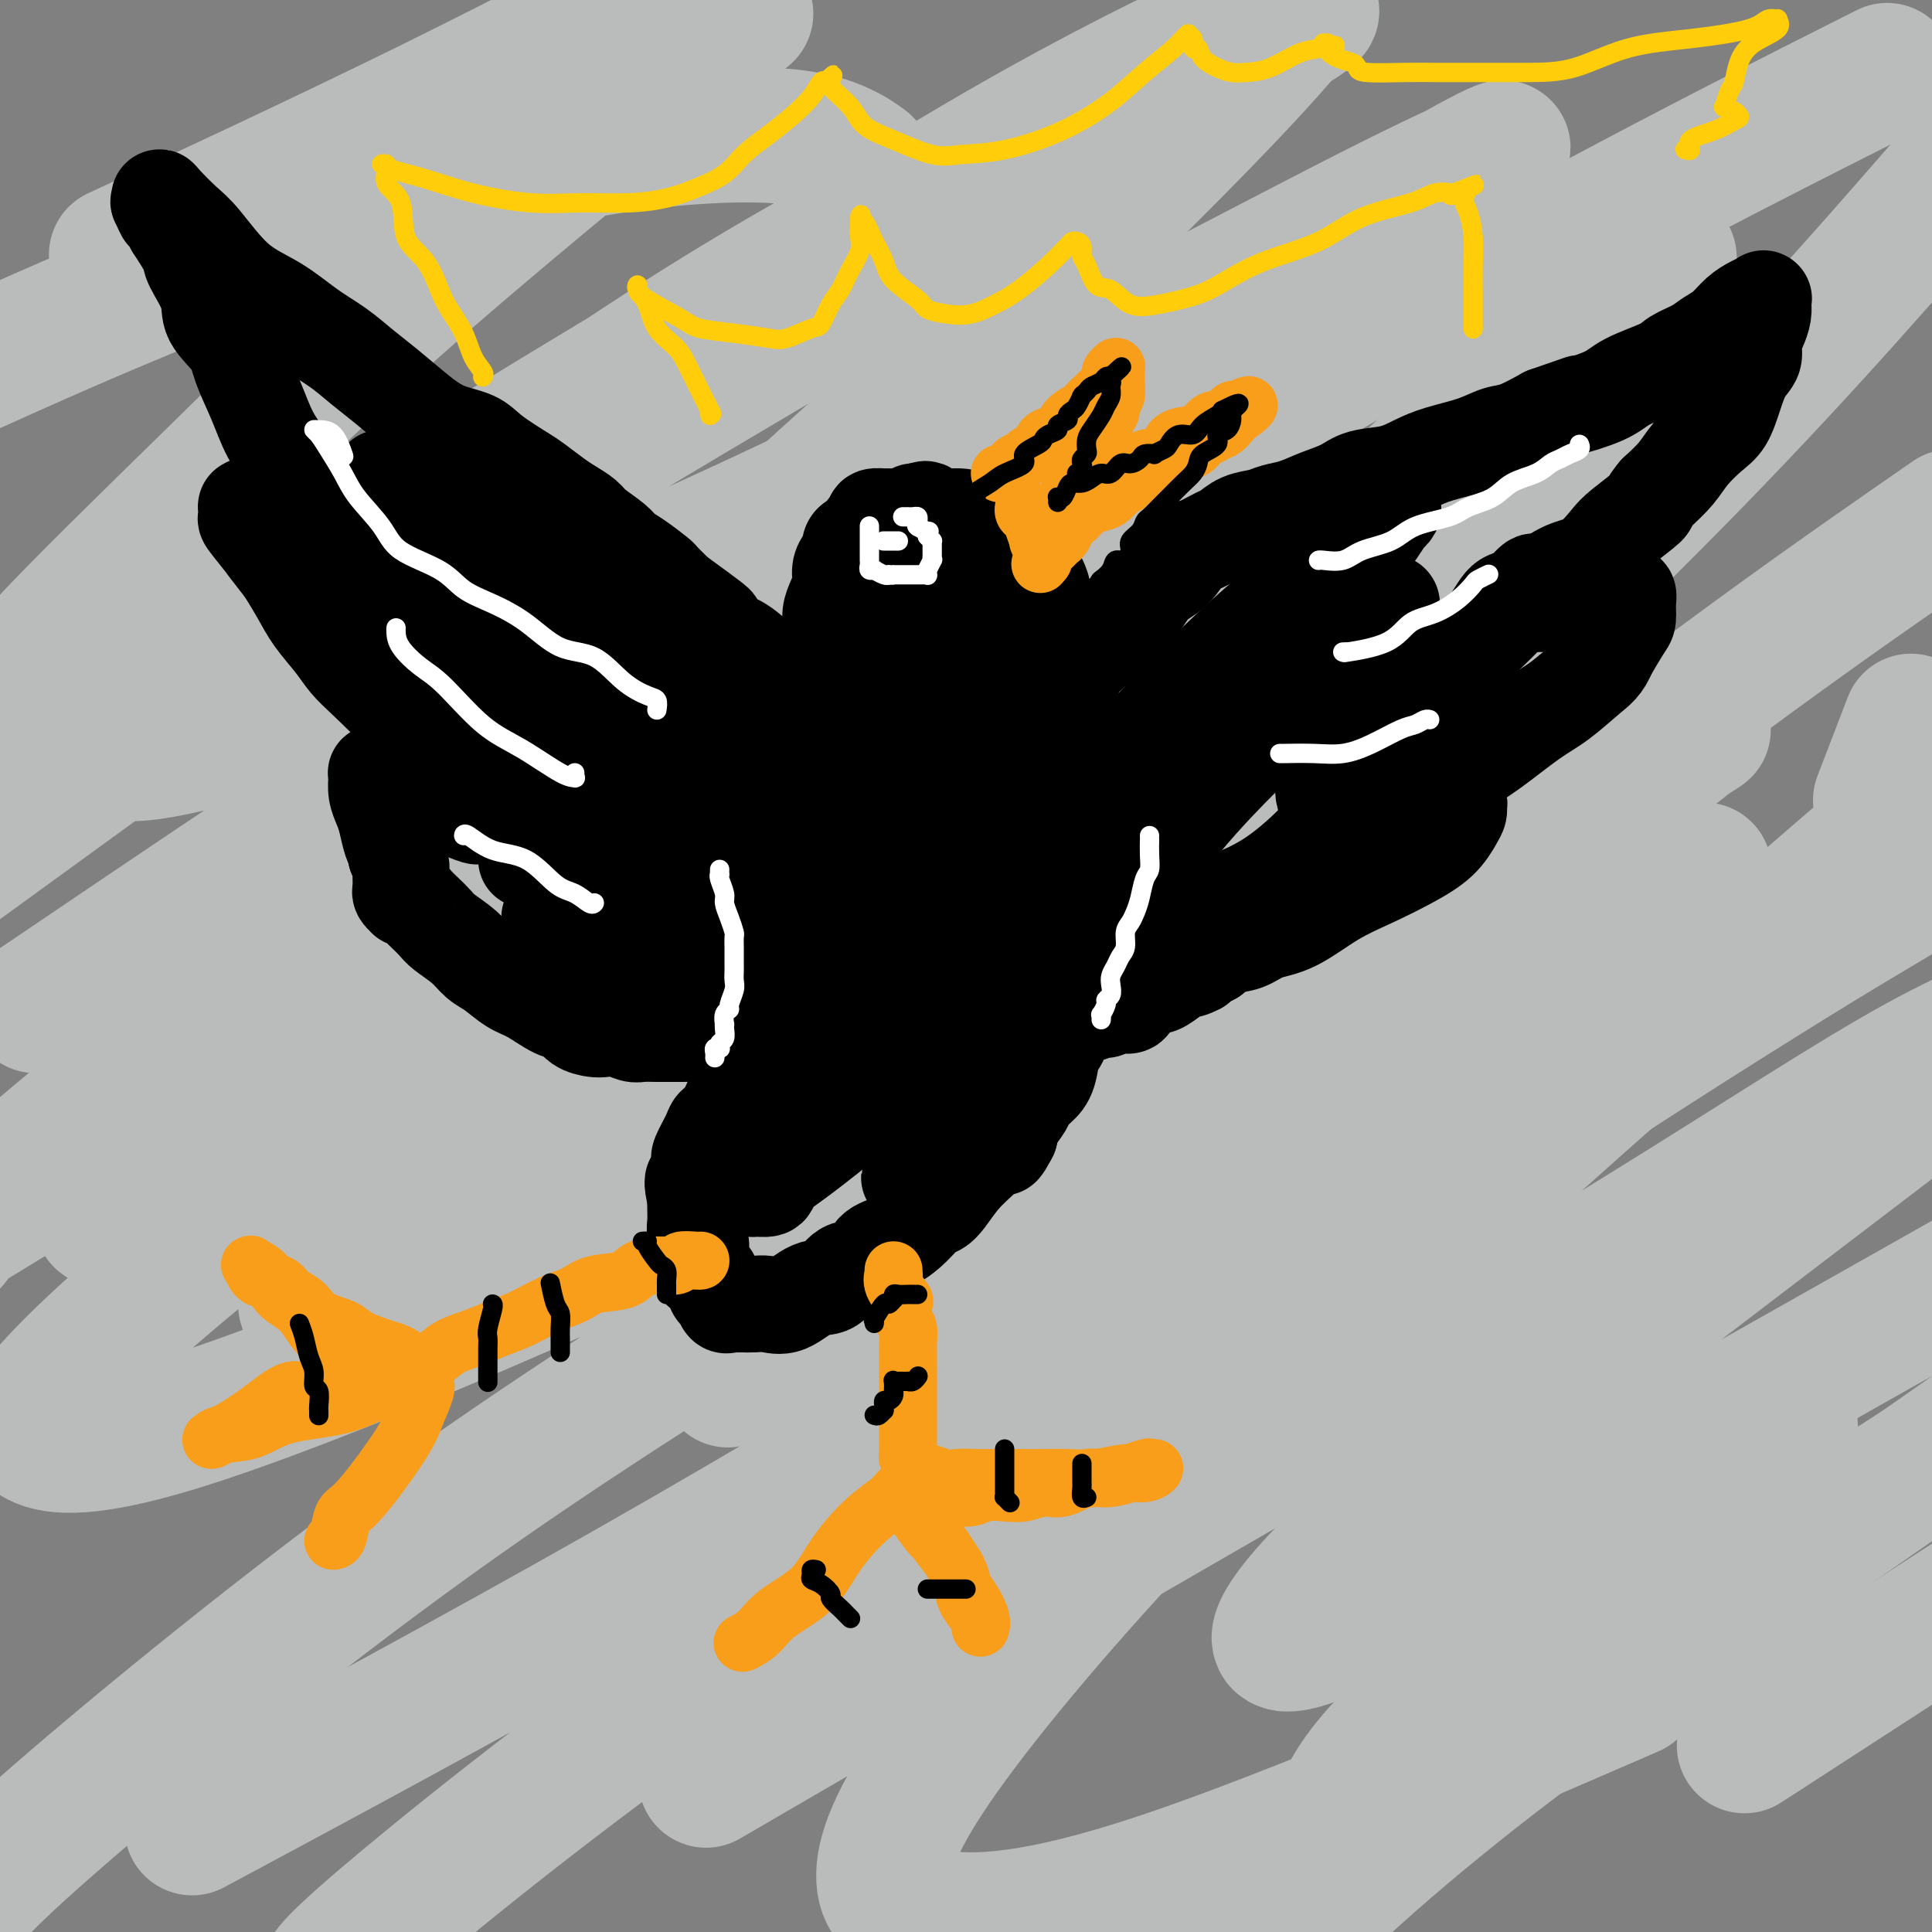 <svg viewBox='0 0 400 400' version='1.1' xmlns='http://www.w3.org/2000/svg' xmlns:xlink='http://www.w3.org/1999/xlink'><rect x="0" y="0" width="400" height="400" fill="#808080" stroke="none"/><g fill='none' stroke='rgb(186,187,187)' stroke-width='28' stroke-linecap='round' stroke-linejoin='round'><path d='M179,34c-1.226,-0.910 -2.452,-1.821 -5,-3c-2.548,-1.179 -6.418,-2.628 -15,-3c-8.582,-0.372 -21.878,0.333 -37,3c-15.122,2.667 -32.071,7.295 -49,13c-16.929,5.705 -33.837,12.487 -47,18c-13.163,5.513 -22.582,9.756 -32,14'/><path d='M30,50c-5.089,2.356 -10.178,4.711 0,0c10.178,-4.711 35.622,-16.489 59,-28c23.378,-11.511 44.689,-22.756 66,-34'/><path d='M148,8c5.539,-4.491 11.078,-8.982 0,0c-11.078,8.982 -38.774,31.439 -59,49c-20.226,17.561 -32.984,30.228 -46,43c-13.016,12.772 -26.290,25.649 -34,34c-7.710,8.351 -9.855,12.175 -12,16'/><path d='M1,151c-1.711,0.384 -3.421,0.767 0,0c3.421,-0.767 11.975,-2.685 28,-10c16.025,-7.315 39.522,-20.026 63,-33c23.478,-12.974 46.938,-26.211 69,-39c22.062,-12.789 42.727,-25.130 55,-33c12.273,-7.870 16.156,-11.269 18,-13c1.844,-1.731 1.650,-1.792 -5,1c-6.650,2.792 -19.754,8.439 -35,16c-15.246,7.561 -32.632,17.035 -53,30c-20.368,12.965 -43.718,29.419 -61,42c-17.282,12.581 -28.495,21.288 -36,27c-7.505,5.712 -11.302,8.430 -13,10c-1.698,1.570 -1.296,1.991 3,0c4.296,-1.991 12.488,-6.393 26,-15c13.512,-8.607 32.344,-21.418 56,-36c23.656,-14.582 52.135,-30.933 77,-46c24.865,-15.067 46.116,-28.849 59,-37c12.884,-8.151 17.400,-10.672 19,-12c1.600,-1.328 0.284,-1.465 -10,3c-10.284,4.465 -29.535,13.532 -51,25c-21.465,11.468 -45.144,25.337 -73,42c-27.856,16.663 -59.889,36.119 -79,50c-19.111,13.881 -25.299,22.187 -29,27c-3.701,4.813 -4.913,6.134 -1,6c3.913,-0.134 12.953,-1.722 29,-7c16.047,-5.278 39.102,-14.244 66,-26c26.898,-11.756 57.640,-26.300 87,-41c29.360,-14.700 57.340,-29.555 74,-38c16.660,-8.445 22.002,-10.480 25,-12c2.998,-1.520 3.653,-2.525 -3,1c-6.653,3.525 -20.615,11.578 -41,24c-20.385,12.422 -47.192,29.211 -74,46'/><path d='M191,103c-33.583,21.321 -58.542,39.125 -89,62c-30.458,22.875 -66.417,50.821 -86,67c-19.583,16.179 -22.792,20.589 -26,25'/><path d='M30,248c-7.731,3.857 -15.462,7.715 0,0c15.462,-7.715 54.118,-27.002 86,-43c31.882,-15.998 56.991,-28.708 81,-42c24.009,-13.292 46.920,-27.167 59,-34c12.080,-6.833 13.331,-6.623 13,-7c-0.331,-0.377 -2.242,-1.343 -14,3c-11.758,4.343 -33.363,13.993 -56,26c-22.637,12.007 -46.307,26.372 -72,44c-25.693,17.628 -53.408,38.520 -74,55c-20.592,16.480 -34.060,28.548 -41,36c-6.940,7.452 -7.351,10.287 -4,12c3.351,1.713 10.463,2.305 28,-3c17.537,-5.305 45.499,-16.506 74,-29c28.501,-12.494 57.540,-26.282 87,-40c29.460,-13.718 59.341,-27.366 86,-40c26.659,-12.634 50.095,-24.254 61,-30c10.905,-5.746 9.280,-5.619 7,-4c-2.280,1.619 -5.216,4.728 -16,11c-10.784,6.272 -29.417,15.705 -57,32c-27.583,16.295 -64.115,39.450 -97,60c-32.885,20.550 -62.123,38.494 -92,60c-29.877,21.506 -60.393,46.573 -77,61c-16.607,14.427 -19.303,18.213 -22,22'/><path d='M48,374c-7.130,3.823 -14.260,7.647 0,0c14.260,-7.647 49.911,-26.763 82,-45c32.089,-18.237 60.616,-35.595 92,-54c31.384,-18.405 65.627,-37.858 93,-53c27.373,-15.142 47.878,-25.974 61,-32c13.122,-6.026 18.863,-7.247 20,-7c1.137,0.247 -2.330,1.963 -14,9c-11.670,7.037 -31.541,19.394 -57,36c-25.459,16.606 -56.504,37.461 -88,58c-31.496,20.539 -63.441,40.760 -92,61c-28.559,20.240 -53.731,40.497 -66,51c-12.269,10.503 -11.634,11.251 -11,12'/><path d='M154,364c-6.775,3.943 -13.550,7.885 0,0c13.550,-7.885 47.426,-27.598 81,-47c33.574,-19.402 66.847,-38.493 94,-55c27.153,-16.507 48.187,-30.431 63,-39c14.813,-8.569 23.407,-11.785 32,-15'/><path d='M398,228c5.274,-4.019 10.548,-8.039 0,0c-10.548,8.039 -36.917,28.136 -59,45c-22.083,16.864 -39.879,30.495 -52,41c-12.121,10.505 -18.568,17.884 -21,22c-2.432,4.116 -0.848,4.969 3,4c3.848,-0.969 9.959,-3.761 27,-13c17.041,-9.239 45.012,-24.925 70,-39c24.988,-14.075 46.994,-26.537 69,-39'/><path d='M363,301c6.647,-4.856 13.294,-9.713 0,0c-13.294,9.713 -46.528,33.995 -64,49c-17.472,15.005 -19.181,20.731 -21,24c-1.819,3.269 -3.747,4.080 -2,4c1.747,-0.080 7.169,-1.052 17,-6c9.831,-4.948 24.070,-13.870 41,-25c16.930,-11.130 36.551,-24.466 56,-38c19.449,-13.534 38.724,-27.267 58,-41'/><path d='M394,306c6.524,-4.214 13.048,-8.429 0,0c-13.048,8.429 -45.667,29.500 -71,48c-25.333,18.500 -43.381,34.429 -54,45c-10.619,10.571 -13.810,15.786 -17,21'/><path d='M368,357c-5.917,3.833 -11.833,7.667 0,0c11.833,-7.667 41.417,-26.833 71,-46'/><path d='M328,354c8.523,-3.689 17.046,-7.377 0,0c-17.046,7.377 -59.661,25.821 -87,35c-27.339,9.179 -39.402,9.093 -47,8c-7.598,-1.093 -10.732,-3.191 -11,-8c-0.268,-4.809 2.329,-12.327 12,-26c9.671,-13.673 26.417,-33.500 45,-53c18.583,-19.500 39.003,-38.673 66,-63c26.997,-24.327 60.571,-53.808 83,-73c22.429,-19.192 33.715,-28.096 45,-37'/><path d='M344,185c7.636,-4.211 15.271,-8.422 0,0c-15.271,8.422 -53.450,29.476 -84,46c-30.550,16.524 -53.473,28.518 -71,37c-17.527,8.482 -29.659,13.453 -35,16c-5.341,2.547 -3.893,2.669 2,-3c5.893,-5.669 16.229,-17.128 36,-36c19.771,-18.872 48.977,-45.158 78,-72c29.023,-26.842 57.864,-54.241 81,-78c23.136,-23.759 40.568,-43.880 58,-64'/><path d='M382,19c7.553,-3.809 15.107,-7.617 0,0c-15.107,7.617 -52.874,26.660 -92,49c-39.126,22.340 -79.611,47.976 -122,75c-42.389,27.024 -86.683,55.435 -116,74c-29.317,18.565 -43.659,27.282 -58,36'/><path d='M17,234c-5.277,4.565 -10.555,9.129 0,0c10.555,-9.129 36.941,-31.952 68,-59c31.059,-27.048 66.789,-58.323 95,-84c28.211,-25.677 48.901,-45.758 63,-60c14.099,-14.242 21.607,-22.645 25,-27c3.393,-4.355 2.672,-4.662 -8,0c-10.672,4.662 -31.296,14.294 -58,30c-26.704,15.706 -59.487,37.488 -96,63c-36.513,25.512 -76.757,54.756 -117,84'/><path d='M21,199c-11.773,7.961 -23.545,15.922 0,0c23.545,-15.922 82.408,-55.725 124,-81c41.592,-25.275 65.913,-36.020 88,-46c22.087,-9.980 41.940,-19.194 52,-22c10.060,-2.806 10.328,0.797 6,6c-4.328,5.203 -13.251,12.006 -28,24c-14.749,11.994 -35.325,29.179 -62,52c-26.675,22.821 -59.448,51.277 -83,74c-23.552,22.723 -37.884,39.713 -46,50c-8.116,10.287 -10.016,13.870 -8,15c2.016,1.130 7.948,-0.193 20,-7c12.052,-6.807 30.224,-19.099 51,-34c20.776,-14.901 44.155,-32.410 69,-53c24.845,-20.590 51.156,-44.261 72,-63c20.844,-18.739 36.221,-32.546 47,-42c10.779,-9.454 16.958,-14.554 20,-17c3.042,-2.446 2.945,-2.239 2,0c-0.945,2.239 -2.739,6.511 -7,13c-4.261,6.489 -10.990,15.196 -23,28c-12.010,12.804 -29.301,29.705 -46,46c-16.699,16.295 -32.805,31.985 -50,48c-17.195,16.015 -35.479,32.357 -49,45c-13.521,12.643 -22.279,21.587 -27,28c-4.721,6.413 -5.406,10.294 -1,11c4.406,0.706 13.904,-1.764 34,-12c20.096,-10.236 50.788,-28.239 75,-44c24.212,-15.761 41.942,-29.282 60,-43c18.058,-13.718 36.445,-27.634 52,-39c15.555,-11.366 28.277,-20.183 41,-29'/><path d='M395,151c0.556,-1.444 1.111,-2.889 0,0c-1.111,2.889 -3.889,10.111 -5,13c-1.111,2.889 -0.556,1.444 0,0'/></g>
<g fill='none' stroke='rgb(0,0,0)' stroke-width='20' stroke-linecap='round' stroke-linejoin='round'><path d='M222,138c0.525,-0.113 1.050,-0.225 1,0c-0.050,0.225 -0.673,0.788 0,0c0.673,-0.788 2.644,-2.928 4,-4c1.356,-1.072 2.099,-1.075 3,-2c0.901,-0.925 1.961,-2.770 3,-4c1.039,-1.230 2.058,-1.844 3,-3c0.942,-1.156 1.807,-2.853 3,-4c1.193,-1.147 2.714,-1.745 4,-3c1.286,-1.255 2.338,-3.166 3,-4c0.662,-0.834 0.932,-0.591 2,-1c1.068,-0.409 2.932,-1.472 4,-2c1.068,-0.528 1.341,-0.522 2,-1c0.659,-0.478 1.704,-1.441 3,-2c1.296,-0.559 2.843,-0.716 4,-1c1.157,-0.284 1.924,-0.696 3,-1c1.076,-0.304 2.461,-0.500 4,-1c1.539,-0.500 3.233,-1.303 5,-2c1.767,-0.697 3.607,-1.289 5,-2c1.393,-0.711 2.339,-1.541 4,-2c1.661,-0.459 4.037,-0.547 6,-1c1.963,-0.453 3.513,-1.272 5,-2c1.487,-0.728 2.909,-1.366 5,-2c2.091,-0.634 4.849,-1.263 7,-2c2.151,-0.737 3.694,-1.583 5,-2c1.306,-0.417 2.373,-0.405 4,-1c1.627,-0.595 3.813,-1.798 6,-3'/><path d='M320,86c10.794,-3.773 6.280,-2.204 6,-2c-0.280,0.204 3.675,-0.956 6,-2c2.325,-1.044 3.020,-1.970 5,-3c1.980,-1.030 5.243,-2.162 7,-3c1.757,-0.838 2.007,-1.383 3,-2c0.993,-0.617 2.731,-1.307 4,-2c1.269,-0.693 2.071,-1.391 3,-2c0.929,-0.609 1.986,-1.131 3,-2c1.014,-0.869 1.985,-2.085 3,-3c1.015,-0.915 2.076,-1.529 3,-2c0.924,-0.471 1.712,-0.801 2,-1c0.288,-0.199 0.074,-0.269 0,0c-0.074,0.269 -0.010,0.876 0,1c0.010,0.124 -0.034,-0.234 0,0c0.034,0.234 0.147,1.061 0,2c-0.147,0.939 -0.553,1.989 -1,3c-0.447,1.011 -0.934,1.983 -1,3c-0.066,1.017 0.290,2.081 0,3c-0.290,0.919 -1.225,1.694 -2,3c-0.775,1.306 -1.389,3.143 -2,5c-0.611,1.857 -1.219,3.735 -2,5c-0.781,1.265 -1.735,1.916 -3,3c-1.265,1.084 -2.841,2.599 -4,4c-1.159,1.401 -1.903,2.686 -3,4c-1.097,1.314 -2.549,2.657 -4,4'/><path d='M343,102c-2.351,2.790 -1.229,2.265 -2,3c-0.771,0.735 -3.435,2.728 -5,4c-1.565,1.272 -2.033,1.821 -3,3c-0.967,1.179 -2.435,2.989 -4,4c-1.565,1.011 -3.228,1.223 -5,2c-1.772,0.777 -3.652,2.117 -5,3c-1.348,0.883 -2.165,1.308 -3,2c-0.835,0.692 -1.690,1.650 -2,2c-0.310,0.350 -0.076,0.093 0,0c0.076,-0.093 -0.004,-0.023 0,0c0.004,0.023 0.094,-0.001 1,0c0.906,0.001 2.628,0.029 4,0c1.372,-0.029 2.395,-0.113 3,0c0.605,0.113 0.791,0.423 2,0c1.209,-0.423 3.442,-1.577 5,-2c1.558,-0.423 2.442,-0.113 3,0c0.558,0.113 0.789,0.031 1,0c0.211,-0.031 0.400,-0.010 1,0c0.600,0.010 1.611,0.007 2,0c0.389,-0.007 0.157,-0.020 0,0c-0.157,0.020 -0.240,0.072 0,0c0.240,-0.072 0.802,-0.268 1,0c0.198,0.268 0.033,1.000 0,2c-0.033,1.000 0.068,2.269 0,3c-0.068,0.731 -0.305,0.923 -1,2c-0.695,1.077 -1.847,3.038 -3,5'/><path d='M333,135c-1.075,2.728 -2.261,3.549 -4,5c-1.739,1.451 -4.030,3.533 -6,5c-1.970,1.467 -3.620,2.320 -6,4c-2.380,1.680 -5.492,4.186 -8,6c-2.508,1.814 -4.412,2.935 -6,4c-1.588,1.065 -2.859,2.075 -4,3c-1.141,0.925 -2.151,1.764 -3,2c-0.849,0.236 -1.537,-0.133 -2,0c-0.463,0.133 -0.702,0.768 -1,1c-0.298,0.232 -0.654,0.062 0,0c0.654,-0.062 2.318,-0.018 3,0c0.682,0.018 0.383,0.008 1,0c0.617,-0.008 2.151,-0.013 3,0c0.849,0.013 1.013,0.045 1,0c-0.013,-0.045 -0.201,-0.165 0,0c0.201,0.165 0.793,0.617 1,1c0.207,0.383 0.029,0.699 0,1c-0.029,0.301 0.091,0.587 0,1c-0.091,0.413 -0.394,0.955 -1,2c-0.606,1.045 -1.514,2.595 -3,4c-1.486,1.405 -3.548,2.666 -6,4c-2.452,1.334 -5.292,2.743 -8,4c-2.708,1.257 -5.285,2.364 -8,4c-2.715,1.636 -5.570,3.803 -8,5c-2.430,1.197 -4.435,1.424 -6,2c-1.565,0.576 -2.691,1.501 -4,2c-1.309,0.499 -2.803,0.571 -4,1c-1.197,0.429 -2.099,1.214 -3,2'/><path d='M251,198c-7.789,4.112 -3.762,2.393 -3,2c0.762,-0.393 -1.740,0.541 -3,1c-1.260,0.459 -1.278,0.442 -2,1c-0.722,0.558 -2.147,1.691 -3,2c-0.853,0.309 -1.135,-0.205 -2,0c-0.865,0.205 -2.312,1.131 -3,2c-0.688,0.869 -0.616,1.682 -1,2c-0.384,0.318 -1.223,0.142 -2,0c-0.777,-0.142 -1.492,-0.249 -2,0c-0.508,0.249 -0.809,0.855 -1,1c-0.191,0.145 -0.271,-0.171 -1,0c-0.729,0.171 -2.108,0.829 -3,1c-0.892,0.171 -1.296,-0.146 -2,0c-0.704,0.146 -1.708,0.754 -2,1c-0.292,0.246 0.129,0.128 0,0c-0.129,-0.128 -0.807,-0.267 -1,0c-0.193,0.267 0.100,0.939 0,2c-0.100,1.061 -0.594,2.511 -1,3c-0.406,0.489 -0.724,0.017 -1,1c-0.276,0.983 -0.512,3.421 -1,5c-0.488,1.579 -1.230,2.299 -2,3c-0.770,0.701 -1.567,1.384 -2,2c-0.433,0.616 -0.501,1.166 -1,2c-0.499,0.834 -1.428,1.953 -2,3c-0.572,1.047 -0.786,2.024 -1,3'/><path d='M209,235c-2.121,4.034 -1.422,2.117 -2,2c-0.578,-0.117 -2.433,1.564 -4,3c-1.567,1.436 -2.845,2.628 -4,4c-1.155,1.372 -2.188,2.924 -3,4c-0.812,1.076 -1.405,1.676 -2,2c-0.595,0.324 -1.193,0.371 -2,1c-0.807,0.629 -1.823,1.840 -3,3c-1.177,1.160 -2.516,2.269 -4,3c-1.484,0.731 -3.112,1.082 -4,2c-0.888,0.918 -1.034,2.401 -2,3c-0.966,0.599 -2.751,0.314 -4,1c-1.249,0.686 -1.962,2.341 -3,3c-1.038,0.659 -2.400,0.320 -4,1c-1.600,0.680 -3.437,2.378 -5,3c-1.563,0.622 -2.853,0.167 -4,0c-1.147,-0.167 -2.153,-0.045 -3,0c-0.847,0.045 -1.536,0.014 -2,0c-0.464,-0.014 -0.701,-0.011 -1,0c-0.299,0.011 -0.658,0.030 -1,0c-0.342,-0.030 -0.668,-0.110 -1,0c-0.332,0.110 -0.671,0.409 -1,0c-0.329,-0.409 -0.649,-1.525 -1,-2c-0.351,-0.475 -0.734,-0.309 -1,-1c-0.266,-0.691 -0.415,-2.240 -1,-3c-0.585,-0.760 -1.607,-0.730 -2,-1c-0.393,-0.270 -0.158,-0.838 0,-2c0.158,-1.162 0.238,-2.916 0,-4c-0.238,-1.084 -0.796,-1.497 -1,-2c-0.204,-0.503 -0.055,-1.097 0,-2c0.055,-0.903 0.016,-2.115 0,-3c-0.016,-0.885 -0.008,-1.442 0,-2'/><path d='M144,248c-0.987,-4.143 -0.454,-3.502 0,-4c0.454,-0.498 0.828,-2.136 1,-3c0.172,-0.864 0.143,-0.954 0,-1c-0.143,-0.046 -0.400,-0.049 0,-1c0.400,-0.951 1.458,-2.849 2,-4c0.542,-1.151 0.567,-1.553 1,-2c0.433,-0.447 1.275,-0.937 2,-2c0.725,-1.063 1.333,-2.698 2,-4c0.667,-1.302 1.393,-2.271 2,-3c0.607,-0.729 1.094,-1.218 2,-2c0.906,-0.782 2.229,-1.856 3,-3c0.771,-1.144 0.988,-2.359 1,-3c0.012,-0.641 -0.182,-0.707 0,-1c0.182,-0.293 0.740,-0.814 1,-1c0.260,-0.186 0.221,-0.036 0,0c-0.221,0.036 -0.625,-0.043 -1,0c-0.375,0.043 -0.720,0.208 -1,0c-0.280,-0.208 -0.496,-0.788 -1,-1c-0.504,-0.212 -1.295,-0.054 -2,0c-0.705,0.054 -1.323,0.004 -2,0c-0.677,-0.004 -1.413,0.037 -2,0c-0.587,-0.037 -1.025,-0.154 -2,0c-0.975,0.154 -2.488,0.577 -4,1'/><path d='M146,214c-1.883,0.155 -0.591,0.041 -1,0c-0.409,-0.041 -2.517,-0.010 -4,0c-1.483,0.010 -2.339,-0.001 -3,0c-0.661,0.001 -1.126,0.014 -2,0c-0.874,-0.014 -2.159,-0.056 -3,0c-0.841,0.056 -1.240,0.209 -2,0c-0.760,-0.209 -1.880,-0.781 -3,-1c-1.120,-0.219 -2.241,-0.084 -3,0c-0.759,0.084 -1.158,0.118 -2,0c-0.842,-0.118 -2.129,-0.386 -3,-1c-0.871,-0.614 -1.328,-1.572 -2,-2c-0.672,-0.428 -1.559,-0.326 -3,-1c-1.441,-0.674 -3.438,-2.123 -5,-3c-1.562,-0.877 -2.691,-1.183 -4,-2c-1.309,-0.817 -2.798,-2.144 -4,-3c-1.202,-0.856 -2.118,-1.240 -3,-2c-0.882,-0.760 -1.732,-1.895 -3,-3c-1.268,-1.105 -2.955,-2.181 -4,-3c-1.045,-0.819 -1.447,-1.383 -2,-2c-0.553,-0.617 -1.257,-1.289 -2,-2c-0.743,-0.711 -1.523,-1.461 -2,-2c-0.477,-0.539 -0.650,-0.865 -1,-1c-0.350,-0.135 -0.879,-0.077 -1,0c-0.121,0.077 0.164,0.175 0,0c-0.164,-0.175 -0.776,-0.624 -1,-1c-0.224,-0.376 -0.059,-0.681 0,-1c0.059,-0.319 0.013,-0.652 0,-1c-0.013,-0.348 0.007,-0.712 0,-1c-0.007,-0.288 -0.040,-0.501 0,-1c0.040,-0.499 0.154,-1.286 0,-2c-0.154,-0.714 -0.577,-1.357 -1,-2'/><path d='M82,177c-0.332,-1.713 -0.664,-1.996 -1,-3c-0.336,-1.004 -0.678,-2.728 -1,-4c-0.322,-1.272 -0.623,-2.091 -1,-3c-0.377,-0.909 -0.828,-1.906 -1,-3c-0.172,-1.094 -0.063,-2.283 0,-3c0.063,-0.717 0.081,-0.961 0,-1c-0.081,-0.039 -0.261,0.126 0,0c0.261,-0.126 0.964,-0.543 2,0c1.036,0.543 2.404,2.045 4,3c1.596,0.955 3.420,1.363 5,2c1.580,0.637 2.915,1.504 4,2c1.085,0.496 1.918,0.620 3,1c1.082,0.380 2.413,1.017 3,1c0.587,-0.017 0.431,-0.686 0,-1c-0.431,-0.314 -1.137,-0.272 -2,-1c-0.863,-0.728 -1.882,-2.225 -3,-4c-1.118,-1.775 -2.333,-3.829 -4,-6c-1.667,-2.171 -3.785,-4.460 -5,-6c-1.215,-1.540 -1.525,-2.333 -3,-4c-1.475,-1.667 -4.113,-4.209 -6,-6c-1.887,-1.791 -3.022,-2.831 -4,-4c-0.978,-1.169 -1.798,-2.468 -3,-4c-1.202,-1.532 -2.785,-3.297 -4,-5c-1.215,-1.703 -2.061,-3.344 -3,-5c-0.939,-1.656 -1.969,-3.328 -3,-5'/><path d='M59,118c-6.641,-8.516 -3.244,-4.305 -3,-4c0.244,0.305 -2.666,-3.295 -4,-5c-1.334,-1.705 -1.093,-1.516 -1,-2c0.093,-0.484 0.038,-1.642 0,-2c-0.038,-0.358 -0.059,0.083 0,0c0.059,-0.083 0.199,-0.691 1,0c0.801,0.691 2.265,2.683 4,4c1.735,1.317 3.743,1.961 6,3c2.257,1.039 4.764,2.473 7,4c2.236,1.527 4.200,3.148 6,4c1.800,0.852 3.437,0.935 4,1c0.563,0.065 0.051,0.111 0,0c-0.051,-0.111 0.360,-0.380 0,-1c-0.360,-0.620 -1.492,-1.592 -3,-3c-1.508,-1.408 -3.394,-3.252 -5,-5c-1.606,-1.748 -2.933,-3.399 -4,-5c-1.067,-1.601 -1.876,-3.152 -3,-5c-1.124,-1.848 -2.564,-3.995 -4,-6c-1.436,-2.005 -2.869,-3.869 -4,-6c-1.131,-2.131 -1.960,-4.528 -3,-7c-1.040,-2.472 -2.289,-5.019 -3,-7c-0.711,-1.981 -0.882,-3.396 -2,-5c-1.118,-1.604 -3.184,-3.397 -4,-5c-0.816,-1.603 -0.384,-3.017 -1,-5c-0.616,-1.983 -2.281,-4.534 -3,-6c-0.719,-1.466 -0.491,-1.847 -1,-3c-0.509,-1.153 -1.754,-3.076 -3,-5'/><path d='M36,47c-3.486,-7.206 -2.202,-3.720 -2,-3c0.202,0.720 -0.680,-1.325 -1,-2c-0.320,-0.675 -0.080,0.020 0,0c0.080,-0.020 -0.001,-0.753 0,-1c0.001,-0.247 0.084,-0.006 1,1c0.916,1.006 2.666,2.779 4,4c1.334,1.221 2.253,1.890 4,4c1.747,2.110 4.322,5.660 7,8c2.678,2.340 5.460,3.472 8,5c2.540,1.528 4.838,3.454 7,5c2.162,1.546 4.186,2.711 6,4c1.814,1.289 3.416,2.701 5,4c1.584,1.299 3.148,2.485 5,4c1.852,1.515 3.991,3.358 6,5c2.009,1.642 3.887,3.082 6,4c2.113,0.918 4.460,1.313 6,2c1.540,0.687 2.274,1.664 4,3c1.726,1.336 4.445,3.030 6,4c1.555,0.970 1.948,1.218 3,2c1.052,0.782 2.765,2.100 4,3c1.235,0.900 1.993,1.382 3,2c1.007,0.618 2.263,1.371 3,2c0.737,0.629 0.954,1.132 2,2c1.046,0.868 2.919,2.101 4,3c1.081,0.899 1.370,1.465 2,2c0.630,0.535 1.602,1.040 3,2c1.398,0.960 3.223,2.374 4,3c0.777,0.626 0.508,0.465 1,1c0.492,0.535 1.746,1.768 3,3'/><path d='M140,123c14.628,10.598 5.699,4.592 3,3c-2.699,-1.592 0.834,1.228 3,3c2.166,1.772 2.966,2.496 4,3c1.034,0.504 2.301,0.789 4,2c1.699,1.211 3.831,3.348 5,4c1.169,0.652 1.375,-0.181 2,0c0.625,0.181 1.668,1.376 3,2c1.332,0.624 2.952,0.677 4,1c1.048,0.323 1.523,0.917 2,1c0.477,0.083 0.956,-0.346 2,0c1.044,0.346 2.655,1.468 4,2c1.345,0.532 2.426,0.476 4,1c1.574,0.524 3.642,1.629 5,2c1.358,0.371 2.005,0.008 3,0c0.995,-0.008 2.337,0.337 4,1c1.663,0.663 3.647,1.642 5,2c1.353,0.358 2.074,0.096 4,0c1.926,-0.096 5.056,-0.026 7,0c1.944,0.026 2.703,0.007 4,0c1.297,-0.007 3.133,-0.002 5,0c1.867,0.002 3.764,0.000 5,0c1.236,-0.000 1.812,-0.000 2,0c0.188,0.000 -0.011,0.000 0,0c0.011,-0.000 0.234,-0.000 -1,0c-1.234,0.000 -3.924,0.000 -5,0c-1.076,-0.000 -0.538,-0.000 0,0'/><path d='M170,144c-0.000,-0.327 -0.001,-0.653 0,-1c0.001,-0.347 0.003,-0.714 0,-1c-0.003,-0.286 -0.011,-0.492 0,-1c0.011,-0.508 0.041,-1.318 0,-2c-0.041,-0.682 -0.152,-1.235 0,-2c0.152,-0.765 0.566,-1.741 1,-3c0.434,-1.259 0.886,-2.802 1,-4c0.114,-1.198 -0.110,-2.051 0,-3c0.110,-0.949 0.555,-1.994 1,-3c0.445,-1.006 0.889,-1.975 1,-3c0.111,-1.025 -0.111,-2.107 0,-3c0.111,-0.893 0.554,-1.596 1,-2c0.446,-0.404 0.893,-0.507 1,-1c0.107,-0.493 -0.126,-1.375 0,-2c0.126,-0.625 0.613,-0.993 1,-1c0.387,-0.007 0.676,0.348 1,0c0.324,-0.348 0.683,-1.400 1,-2c0.317,-0.600 0.591,-0.749 1,-1c0.409,-0.251 0.951,-0.603 1,-1c0.049,-0.397 -0.397,-0.837 0,-1c0.397,-0.163 1.636,-0.047 2,0c0.364,0.047 -0.147,0.027 0,0c0.147,-0.027 0.954,-0.060 2,0c1.046,0.060 2.332,0.212 3,0c0.668,-0.212 0.718,-0.788 1,-1c0.282,-0.212 0.795,-0.061 1,0c0.205,0.061 0.103,0.030 0,0'/><path d='M190,106c2.333,-0.993 1.664,-0.474 2,0c0.336,0.474 1.676,0.905 3,1c1.324,0.095 2.634,-0.144 4,0c1.366,0.144 2.790,0.671 4,1c1.210,0.329 2.207,0.461 3,1c0.793,0.539 1.382,1.484 2,2c0.618,0.516 1.266,0.604 2,1c0.734,0.396 1.556,1.101 2,2c0.444,0.899 0.511,1.990 1,3c0.489,1.010 1.399,1.937 2,3c0.601,1.063 0.893,2.263 1,3c0.107,0.737 0.029,1.012 0,2c-0.029,0.988 -0.007,2.688 0,4c0.007,1.312 0.000,2.235 0,3c-0.000,0.765 0.007,1.372 0,2c-0.007,0.628 -0.026,1.278 0,2c0.026,0.722 0.098,1.516 0,2c-0.098,0.484 -0.368,0.659 -1,1c-0.632,0.341 -1.628,0.847 -2,1c-0.372,0.153 -0.121,-0.049 -1,0c-0.879,0.049 -2.889,0.349 -4,0c-1.111,-0.349 -1.325,-1.348 -2,-2c-0.675,-0.652 -1.813,-0.959 -3,-2c-1.187,-1.041 -2.423,-2.818 -3,-4c-0.577,-1.182 -0.494,-1.770 -1,-3c-0.506,-1.230 -1.600,-3.103 -2,-4c-0.400,-0.897 -0.107,-0.818 0,-1c0.107,-0.182 0.029,-0.626 0,-1c-0.029,-0.374 -0.008,-0.678 0,-1c0.008,-0.322 0.002,-0.664 0,-1c-0.002,-0.336 -0.001,-0.668 0,-1'/><path d='M197,120c-1.021,-2.483 -0.575,-0.691 0,0c0.575,0.691 1.279,0.282 2,0c0.721,-0.282 1.458,-0.437 2,0c0.542,0.437 0.888,1.467 2,2c1.112,0.533 2.991,0.568 4,1c1.009,0.432 1.147,1.261 2,2c0.853,0.739 2.419,1.387 3,2c0.581,0.613 0.175,1.191 0,2c-0.175,0.809 -0.119,1.848 0,3c0.119,1.152 0.300,2.415 0,4c-0.300,1.585 -1.082,3.490 -2,5c-0.918,1.510 -1.972,2.625 -3,4c-1.028,1.375 -2.031,3.009 -4,4c-1.969,0.991 -4.906,1.339 -7,2c-2.094,0.661 -3.346,1.637 -5,2c-1.654,0.363 -3.709,0.114 -6,0c-2.291,-0.114 -4.818,-0.094 -8,0c-3.182,0.094 -7.021,0.262 -10,0c-2.979,-0.262 -5.099,-0.955 -9,-2c-3.901,-1.045 -9.582,-2.442 -13,-3c-3.418,-0.558 -4.572,-0.276 -7,-1c-2.428,-0.724 -6.129,-2.455 -9,-4c-2.871,-1.545 -4.911,-2.905 -7,-4c-2.089,-1.095 -4.227,-1.926 -6,-3c-1.773,-1.074 -3.181,-2.390 -5,-4c-1.819,-1.610 -4.051,-3.512 -6,-5c-1.949,-1.488 -3.616,-2.562 -5,-4c-1.384,-1.438 -2.484,-3.241 -4,-5c-1.516,-1.759 -3.447,-3.474 -5,-5c-1.553,-1.526 -2.730,-2.865 -4,-4c-1.270,-1.135 -2.635,-2.068 -4,-3'/><path d='M83,106c-5.517,-5.159 -2.809,-3.055 -2,-3c0.809,0.055 -0.282,-1.937 -1,-3c-0.718,-1.063 -1.065,-1.196 -1,-1c0.065,0.196 0.540,0.721 1,1c0.460,0.279 0.904,0.311 2,1c1.096,0.689 2.844,2.035 5,4c2.156,1.965 4.721,4.550 7,7c2.279,2.450 4.271,4.764 7,8c2.729,3.236 6.196,7.395 9,11c2.804,3.605 4.947,6.658 8,11c3.053,4.342 7.016,9.975 11,14c3.984,4.025 7.988,6.444 12,10c4.012,3.556 8.030,8.249 11,11c2.970,2.751 4.890,3.560 7,5c2.110,1.440 4.409,3.510 6,5c1.591,1.490 2.475,2.400 3,3c0.525,0.600 0.691,0.891 1,1c0.309,0.109 0.762,0.035 1,0c0.238,-0.035 0.262,-0.032 0,0c-0.262,0.032 -0.810,0.093 -2,0c-1.190,-0.093 -3.023,-0.341 -5,-1c-1.977,-0.659 -4.100,-1.728 -6,-3c-1.900,-1.272 -3.579,-2.747 -7,-4c-3.421,-1.253 -8.584,-2.283 -12,-3c-3.416,-0.717 -5.083,-1.120 -7,-2c-1.917,-0.880 -4.083,-2.236 -5,-3c-0.917,-0.764 -0.586,-0.937 -1,-1c-0.414,-0.063 -1.573,-0.017 -2,0c-0.427,0.017 -0.122,0.005 0,0c0.122,-0.005 0.061,-0.002 0,0'/><path d='M123,174c-7.044,-2.491 -2.154,-0.720 -1,0c1.154,0.720 -1.429,0.389 -3,0c-1.571,-0.389 -2.131,-0.837 -3,-1c-0.869,-0.163 -2.046,-0.040 -3,0c-0.954,0.040 -1.683,-0.002 -2,0c-0.317,0.002 -0.222,0.048 0,0c0.222,-0.048 0.572,-0.188 1,0c0.428,0.188 0.935,0.706 3,2c2.065,1.294 5.687,3.366 9,5c3.313,1.634 6.317,2.831 10,4c3.683,1.169 8.045,2.308 11,3c2.955,0.692 4.504,0.935 5,1c0.496,0.065 -0.062,-0.049 0,0c0.062,0.049 0.742,0.261 1,0c0.258,-0.261 0.093,-0.996 0,-1c-0.093,-0.004 -0.115,0.722 -1,-1c-0.885,-1.722 -2.635,-5.892 -5,-9c-2.365,-3.108 -5.346,-5.154 -9,-9c-3.654,-3.846 -7.983,-9.490 -12,-14c-4.017,-4.510 -7.724,-7.884 -11,-12c-3.276,-4.116 -6.121,-8.973 -9,-13c-2.879,-4.027 -5.791,-7.223 -8,-10c-2.209,-2.777 -3.716,-5.136 -5,-7c-1.284,-1.864 -2.346,-3.233 -3,-4c-0.654,-0.767 -0.901,-0.934 -1,-1c-0.099,-0.066 -0.049,-0.033 0,0'/><path d='M87,107c-8.849,-10.350 -1.971,-1.224 3,5c4.971,6.224 8.036,9.545 10,12c1.964,2.455 2.827,4.045 6,7c3.173,2.955 8.657,7.277 14,11c5.343,3.723 10.544,6.847 15,9c4.456,2.153 8.167,3.334 10,4c1.833,0.666 1.788,0.815 2,1c0.212,0.185 0.682,0.405 1,0c0.318,-0.405 0.483,-1.436 -1,-3c-1.483,-1.564 -4.614,-3.660 -8,-7c-3.386,-3.340 -7.027,-7.925 -11,-12c-3.973,-4.075 -8.278,-7.641 -13,-12c-4.722,-4.359 -9.861,-9.511 -13,-13c-3.139,-3.489 -4.277,-5.316 -5,-6c-0.723,-0.684 -1.031,-0.225 -1,0c0.031,0.225 0.399,0.215 0,0c-0.399,-0.215 -1.566,-0.637 0,1c1.566,1.637 5.864,5.333 9,9c3.136,3.667 5.110,7.307 11,14c5.890,6.693 15.698,16.441 24,23c8.302,6.559 15.100,9.928 24,15c8.900,5.072 19.902,11.846 28,16c8.098,4.154 13.292,5.688 17,7c3.708,1.312 5.932,2.401 7,3c1.068,0.599 0.982,0.707 1,1c0.018,0.293 0.141,0.769 0,1c-0.141,0.231 -0.546,0.217 -1,0c-0.454,-0.217 -0.957,-0.635 -2,-1c-1.043,-0.365 -2.627,-0.675 -4,-2c-1.373,-1.325 -2.535,-3.664 -3,-6c-0.465,-2.336 -0.232,-4.668 0,-7'/><path d='M207,177c-0.337,-3.488 0.321,-5.707 1,-8c0.679,-2.293 1.377,-4.661 2,-6c0.623,-1.339 1.169,-1.648 0,-3c-1.169,-1.352 -4.054,-3.747 -7,-4c-2.946,-0.253 -5.952,1.637 -9,4c-3.048,2.363 -6.137,5.198 -8,8c-1.863,2.802 -2.499,5.570 -3,9c-0.501,3.430 -0.867,7.520 -1,10c-0.133,2.480 -0.032,3.349 0,4c0.032,0.651 -0.005,1.084 0,1c0.005,-0.084 0.052,-0.683 0,-1c-0.052,-0.317 -0.205,-0.351 1,-2c1.205,-1.649 3.766,-4.914 7,-8c3.234,-3.086 7.141,-5.992 9,-8c1.859,-2.008 1.671,-3.117 2,-4c0.329,-0.883 1.175,-1.542 1,-2c-0.175,-0.458 -1.372,-0.717 -3,0c-1.628,0.717 -3.687,2.409 -5,4c-1.313,1.591 -1.882,3.082 -2,5c-0.118,1.918 0.213,4.265 0,7c-0.213,2.735 -0.971,5.858 -2,9c-1.029,3.142 -2.328,6.303 -4,10c-1.672,3.697 -3.716,7.929 -5,11c-1.284,3.071 -1.807,4.981 -2,6c-0.193,1.019 -0.055,1.148 0,1c0.055,-0.148 0.028,-0.574 0,-1'/><path d='M179,219c-2.321,8.181 -0.624,4.634 0,0c0.624,-4.634 0.174,-10.355 0,-13c-0.174,-2.645 -0.073,-2.213 0,-2c0.073,0.213 0.117,0.208 0,0c-0.117,-0.208 -0.394,-0.620 -1,0c-0.606,0.620 -1.540,2.273 -2,4c-0.460,1.727 -0.446,3.530 -1,5c-0.554,1.470 -1.674,2.608 -3,5c-1.326,2.392 -2.856,6.038 -5,10c-2.144,3.962 -4.903,8.240 -7,11c-2.097,2.760 -3.532,4.003 -4,5c-0.468,0.997 0.031,1.749 0,2c-0.031,0.251 -0.591,0.001 0,0c0.591,-0.001 2.334,0.248 3,0c0.666,-0.248 0.254,-0.993 1,-2c0.746,-1.007 2.650,-2.276 5,-4c2.350,-1.724 5.146,-3.903 9,-7c3.854,-3.097 8.767,-7.113 13,-11c4.233,-3.887 7.785,-7.644 12,-12c4.215,-4.356 9.091,-9.309 13,-14c3.909,-4.691 6.851,-9.120 9,-12c2.149,-2.880 3.504,-4.210 4,-5c0.496,-0.790 0.132,-1.039 0,-1c-0.132,0.039 -0.033,0.364 0,1c0.033,0.636 -0.001,1.581 -1,4c-0.999,2.419 -2.964,6.311 -5,11c-2.036,4.689 -4.144,10.174 -7,15c-2.856,4.826 -6.461,8.992 -10,14c-3.539,5.008 -7.011,10.860 -9,14c-1.989,3.140 -2.494,3.570 -3,4'/><path d='M190,241c-3.391,5.160 -0.868,2.061 0,0c0.868,-2.061 0.081,-3.084 0,-4c-0.081,-0.916 0.545,-1.726 2,-4c1.455,-2.274 3.741,-6.013 7,-10c3.259,-3.987 7.492,-8.222 13,-14c5.508,-5.778 12.292,-13.097 18,-20c5.708,-6.903 10.339,-13.388 15,-19c4.661,-5.612 9.351,-10.349 12,-13c2.649,-2.651 3.256,-3.214 3,-4c-0.256,-0.786 -1.376,-1.794 -4,-2c-2.624,-0.206 -6.752,0.390 -12,3c-5.248,2.610 -11.617,7.233 -16,11c-4.383,3.767 -6.780,6.677 -8,9c-1.220,2.323 -1.263,4.057 -1,5c0.263,0.943 0.833,1.094 3,1c2.167,-0.094 5.930,-0.433 10,-3c4.070,-2.567 8.445,-7.362 14,-12c5.555,-4.638 12.288,-9.118 18,-14c5.712,-4.882 10.401,-10.165 14,-15c3.599,-4.835 6.109,-9.221 7,-11c0.891,-1.779 0.165,-0.952 -1,-1c-1.165,-0.048 -2.768,-0.972 -5,-1c-2.232,-0.028 -5.091,0.839 -9,3c-3.909,2.161 -8.868,5.615 -13,9c-4.132,3.385 -7.439,6.699 -11,10c-3.561,3.301 -7.377,6.588 -9,8c-1.623,1.412 -1.054,0.950 -1,1c0.054,0.050 -0.408,0.611 0,0c0.408,-0.611 1.687,-2.395 5,-6c3.313,-3.605 8.661,-9.030 14,-14c5.339,-4.970 10.670,-9.485 16,-14'/><path d='M271,120c8.824,-7.931 13.883,-11.258 16,-13c2.117,-1.742 1.292,-1.898 1,-2c-0.292,-0.102 -0.052,-0.149 0,0c0.052,0.149 -0.083,0.494 -1,2c-0.917,1.506 -2.617,4.173 -5,7c-2.383,2.827 -5.448,5.814 -9,10c-3.552,4.186 -7.590,9.572 -12,15c-4.410,5.428 -9.191,10.896 -13,16c-3.809,5.104 -6.644,9.842 -9,13c-2.356,3.158 -4.232,4.737 -5,5c-0.768,0.263 -0.428,-0.789 0,-1c0.428,-0.211 0.946,0.419 3,-1c2.054,-1.419 5.646,-4.885 10,-9c4.354,-4.115 9.470,-8.877 14,-13c4.530,-4.123 8.476,-7.605 13,-11c4.524,-3.395 9.628,-6.702 12,-9c2.372,-2.298 2.013,-3.587 2,-4c-0.013,-0.413 0.322,0.051 0,1c-0.322,0.949 -1.300,2.384 -3,5c-1.700,2.616 -4.121,6.415 -6,10c-1.879,3.585 -3.216,6.957 -4,11c-0.784,4.043 -1.015,8.756 -1,11c0.015,2.244 0.277,2.019 1,2c0.723,-0.019 1.908,0.168 3,0c1.092,-0.168 2.091,-0.690 4,-3c1.909,-2.310 4.727,-6.409 7,-10c2.273,-3.591 4.001,-6.674 7,-10c2.999,-3.326 7.269,-6.896 10,-10c2.731,-3.104 3.923,-5.744 5,-7c1.077,-1.256 2.038,-1.128 3,-1'/><path d='M314,124c6.073,-6.613 3.255,-2.647 0,1c-3.255,3.647 -6.946,6.975 -9,9c-2.054,2.025 -2.469,2.749 -5,6c-2.531,3.251 -7.176,9.030 -11,14c-3.824,4.970 -6.825,9.131 -11,14c-4.175,4.869 -9.522,10.445 -15,14c-5.478,3.555 -11.088,5.087 -15,6c-3.912,0.913 -6.128,1.206 -9,1c-2.872,-0.206 -6.400,-0.911 -9,-2c-2.600,-1.089 -4.271,-2.563 -6,-5c-1.729,-2.437 -3.518,-5.836 -5,-8c-1.482,-2.164 -2.659,-3.092 -5,-5c-2.341,-1.908 -5.846,-4.797 -8,-7c-2.154,-2.203 -2.955,-3.721 -4,-5c-1.045,-1.279 -2.332,-2.319 -3,-4c-0.668,-1.681 -0.715,-4.001 -1,-6c-0.285,-1.999 -0.808,-3.676 -1,-5c-0.192,-1.324 -0.051,-2.295 0,-3c0.051,-0.705 0.014,-1.145 0,-2c-0.014,-0.855 -0.006,-2.124 0,-3c0.006,-0.876 0.009,-1.358 0,-2c-0.009,-0.642 -0.029,-1.444 0,-2c0.029,-0.556 0.106,-0.867 0,-1c-0.106,-0.133 -0.396,-0.088 -1,0c-0.604,0.088 -1.522,0.221 -2,0c-0.478,-0.221 -0.517,-0.794 -1,-1c-0.483,-0.206 -1.411,-0.044 -2,0c-0.589,0.044 -0.838,-0.029 -1,0c-0.162,0.029 -0.236,0.162 0,0c0.236,-0.162 0.782,-0.618 0,0c-0.782,0.618 -2.891,2.309 -5,4'/><path d='M185,132c-1.600,1.162 -2.601,2.068 -4,3c-1.399,0.932 -3.195,1.890 -4,3c-0.805,1.110 -0.617,2.373 -1,4c-0.383,1.627 -1.335,3.618 -2,5c-0.665,1.382 -1.042,2.154 -2,4c-0.958,1.846 -2.497,4.767 -4,7c-1.503,2.233 -2.972,3.777 -4,5c-1.028,1.223 -1.616,2.123 -3,3c-1.384,0.877 -3.564,1.730 -5,2c-1.436,0.270 -2.129,-0.041 -4,0c-1.871,0.041 -4.921,0.436 -7,0c-2.079,-0.436 -3.185,-1.701 -5,-3c-1.815,-1.299 -4.337,-2.630 -8,-5c-3.663,-2.370 -8.467,-5.777 -12,-9c-3.533,-3.223 -5.796,-6.262 -8,-9c-2.204,-2.738 -4.349,-5.175 -7,-8c-2.651,-2.825 -5.808,-6.039 -9,-9c-3.192,-2.961 -6.418,-5.669 -9,-7c-2.582,-1.331 -4.520,-1.285 -6,-2c-1.480,-0.715 -2.502,-2.192 -3,-3c-0.498,-0.808 -0.473,-0.947 -1,-1c-0.527,-0.053 -1.608,-0.018 -2,0c-0.392,0.018 -0.097,0.020 0,0c0.097,-0.020 -0.004,-0.061 0,0c0.004,0.061 0.113,0.226 1,1c0.887,0.774 2.553,2.158 4,4c1.447,1.842 2.677,4.143 4,6c1.323,1.857 2.741,3.269 4,5c1.259,1.731 2.360,3.780 4,6c1.640,2.220 3.820,4.610 6,7'/><path d='M98,141c4.793,5.718 5.276,5.512 8,8c2.724,2.488 7.690,7.671 10,10c2.310,2.329 1.963,1.806 3,3c1.037,1.194 3.458,4.105 6,6c2.542,1.895 5.207,2.772 7,4c1.793,1.228 2.715,2.805 4,4c1.285,1.195 2.932,2.008 4,3c1.068,0.992 1.556,2.164 2,3c0.444,0.836 0.845,1.338 1,2c0.155,0.662 0.063,1.485 0,2c-0.063,0.515 -0.097,0.721 0,1c0.097,0.279 0.325,0.629 0,1c-0.325,0.371 -1.202,0.763 -2,1c-0.798,0.237 -1.515,0.321 -3,0c-1.485,-0.321 -3.738,-1.046 -6,-2c-2.262,-0.954 -4.534,-2.136 -7,-3c-2.466,-0.864 -5.127,-1.409 -7,-2c-1.873,-0.591 -2.960,-1.229 -4,-2c-1.040,-0.771 -2.033,-1.675 -3,-2c-0.967,-0.325 -1.907,-0.071 -2,0c-0.093,0.071 0.660,-0.040 1,0c0.340,0.040 0.265,0.229 1,1c0.735,0.771 2.278,2.122 3,3c0.722,0.878 0.624,1.284 1,2c0.376,0.716 1.228,1.742 3,3c1.772,1.258 4.465,2.750 7,4c2.535,1.250 4.913,2.260 7,3c2.087,0.740 3.882,1.212 6,2c2.118,0.788 4.559,1.894 7,3'/><path d='M145,199c5.010,2.309 4.035,2.082 5,2c0.965,-0.082 3.871,-0.018 6,0c2.129,0.018 3.481,-0.009 5,0c1.519,0.009 3.206,0.055 4,0c0.794,-0.055 0.695,-0.209 1,0c0.305,0.209 1.013,0.783 1,1c-0.013,0.217 -0.746,0.077 -1,0c-0.254,-0.077 -0.028,-0.090 -1,0c-0.972,0.090 -3.143,0.285 -5,0c-1.857,-0.285 -3.401,-1.050 -6,-2c-2.599,-0.950 -6.253,-2.086 -10,-3c-3.747,-0.914 -7.586,-1.608 -11,-2c-3.414,-0.392 -6.404,-0.484 -9,-1c-2.596,-0.516 -4.799,-1.458 -6,-2c-1.201,-0.542 -1.400,-0.684 -2,-1c-0.600,-0.316 -1.600,-0.804 -2,-1c-0.400,-0.196 -0.200,-0.098 0,0'/></g>
<g fill='none' stroke='rgb(249,158,27)' stroke-width='12' stroke-linecap='round' stroke-linejoin='round'><path d='M207,98c0.325,-0.054 0.649,-0.109 1,0c0.351,0.109 0.728,0.381 1,0c0.272,-0.381 0.439,-1.415 1,-2c0.561,-0.585 1.515,-0.720 2,-1c0.485,-0.280 0.501,-0.704 1,-1c0.499,-0.296 1.480,-0.463 2,-1c0.520,-0.537 0.580,-1.444 1,-2c0.420,-0.556 1.199,-0.761 2,-1c0.801,-0.239 1.624,-0.511 2,-1c0.376,-0.489 0.304,-1.196 1,-2c0.696,-0.804 2.159,-1.704 3,-2c0.841,-0.296 1.061,0.014 1,0c-0.061,-0.014 -0.401,-0.350 0,-1c0.401,-0.650 1.543,-1.614 2,-2c0.457,-0.386 0.228,-0.193 0,0'/><path d='M227,82c3.332,-2.719 1.663,-1.516 1,-1c-0.663,0.516 -0.321,0.345 0,0c0.321,-0.345 0.621,-0.866 1,-1c0.379,-0.134 0.837,0.118 1,0c0.163,-0.118 0.029,-0.606 0,-1c-0.029,-0.394 0.045,-0.695 0,-1c-0.045,-0.305 -0.208,-0.615 0,-1c0.208,-0.385 0.788,-0.845 1,-1c0.212,-0.155 0.058,-0.006 0,0c-0.058,0.006 -0.020,-0.129 0,0c0.020,0.129 0.020,0.524 0,1c-0.020,0.476 -0.061,1.032 0,2c0.061,0.968 0.225,2.347 0,3c-0.225,0.653 -0.837,0.578 -1,1c-0.163,0.422 0.124,1.340 0,2c-0.124,0.660 -0.659,1.061 -1,2c-0.341,0.939 -0.487,2.417 -1,3c-0.513,0.583 -1.391,0.270 -2,1c-0.609,0.730 -0.948,2.504 -1,3c-0.052,0.496 0.183,-0.287 0,0c-0.183,0.287 -0.785,1.645 -1,2c-0.215,0.355 -0.043,-0.294 0,0c0.043,0.294 -0.044,1.532 0,2c0.044,0.468 0.218,0.167 0,0c-0.218,-0.167 -0.828,-0.199 -1,0c-0.172,0.199 0.094,0.628 0,1c-0.094,0.372 -0.547,0.686 -1,1'/><path d='M222,100c-1.177,2.426 -0.119,0.993 0,1c0.119,0.007 -0.700,1.456 -1,2c-0.300,0.544 -0.081,0.184 0,0c0.081,-0.184 0.022,-0.192 0,0c-0.022,0.192 -0.008,0.584 0,1c0.008,0.416 0.010,0.856 0,1c-0.010,0.144 -0.032,-0.009 0,0c0.032,0.009 0.119,0.181 0,0c-0.119,-0.181 -0.443,-0.716 0,-1c0.443,-0.284 1.653,-0.318 3,-1c1.347,-0.682 2.830,-2.012 4,-3c1.170,-0.988 2.026,-1.634 3,-2c0.974,-0.366 2.064,-0.451 3,-1c0.936,-0.549 1.717,-1.560 3,-2c1.283,-0.440 3.068,-0.308 4,-1c0.932,-0.692 1.012,-2.208 2,-3c0.988,-0.792 2.884,-0.861 4,-1c1.116,-0.139 1.451,-0.349 2,-1c0.549,-0.651 1.310,-1.744 2,-2c0.690,-0.256 1.309,0.323 2,0c0.691,-0.323 1.455,-1.549 2,-2c0.545,-0.451 0.870,-0.129 1,0c0.130,0.129 0.065,0.064 0,0'/><path d='M256,85c4.982,-2.585 1.438,-0.048 0,1c-1.438,1.048 -0.770,0.609 -1,1c-0.230,0.391 -1.359,1.614 -2,2c-0.641,0.386 -0.795,-0.065 -1,0c-0.205,0.065 -0.463,0.646 -1,1c-0.537,0.354 -1.355,0.480 -2,1c-0.645,0.520 -1.116,1.434 -2,2c-0.884,0.566 -2.180,0.786 -3,1c-0.820,0.214 -1.164,0.424 -2,1c-0.836,0.576 -2.164,1.520 -3,2c-0.836,0.480 -1.181,0.496 -2,1c-0.819,0.504 -2.111,1.497 -3,2c-0.889,0.503 -1.376,0.516 -2,1c-0.624,0.484 -1.387,1.440 -2,2c-0.613,0.560 -1.078,0.725 -2,1c-0.922,0.275 -2.302,0.660 -3,1c-0.698,0.340 -0.713,0.635 -1,1c-0.287,0.365 -0.847,0.800 -1,1c-0.153,0.200 0.100,0.165 0,0c-0.100,-0.165 -0.552,-0.462 -1,0c-0.448,0.462 -0.892,1.681 -1,2c-0.108,0.319 0.121,-0.262 0,0c-0.121,0.262 -0.593,1.366 -1,2c-0.407,0.634 -0.750,0.797 -1,1c-0.250,0.203 -0.407,0.447 -1,1c-0.593,0.553 -1.623,1.416 -2,2c-0.377,0.584 -0.101,0.888 0,1c0.101,0.112 0.027,0.030 0,0c-0.027,-0.030 -0.008,-0.009 0,0c0.008,0.009 0.004,0.004 0,0'/><path d='M216,116c-1.328,1.668 -0.148,0.339 0,-1c0.148,-1.339 -0.735,-2.687 -1,-3c-0.265,-0.313 0.087,0.410 0,0c-0.087,-0.410 -0.612,-1.952 -1,-3c-0.388,-1.048 -0.640,-1.600 -1,-2c-0.360,-0.400 -0.828,-0.646 -1,-1c-0.172,-0.354 -0.049,-0.815 0,-1c0.049,-0.185 0.025,-0.092 0,0'/><path d='M185,263c-0.016,0.460 -0.032,0.919 0,1c0.032,0.081 0.113,-0.217 0,0c-0.113,0.217 -0.419,0.949 0,2c0.419,1.051 1.562,2.421 2,3c0.438,0.579 0.170,0.367 0,1c-0.170,0.633 -0.242,2.113 0,3c0.242,0.887 0.797,1.182 1,2c0.203,0.818 0.054,2.158 0,3c-0.054,0.842 -0.015,1.187 0,2c0.015,0.813 0.004,2.094 0,3c-0.004,0.906 -0.001,1.436 0,2c0.001,0.564 0.000,1.161 0,2c-0.000,0.839 -0.000,1.920 0,3c0.000,1.080 0.000,2.159 0,3c-0.000,0.841 -0.001,1.443 0,2c0.001,0.557 0.004,1.070 0,2c-0.004,0.930 -0.015,2.276 0,3c0.015,0.724 0.057,0.825 0,1c-0.057,0.175 -0.212,0.425 0,1c0.212,0.575 0.792,1.474 1,2c0.208,0.526 0.046,0.677 0,1c-0.046,0.323 0.026,0.818 0,1c-0.026,0.182 -0.150,0.052 0,0c0.150,-0.052 0.575,-0.026 1,0'/><path d='M190,306c0.791,6.652 0.269,1.782 1,0c0.731,-1.782 2.717,-0.478 4,0c1.283,0.478 1.865,0.128 3,0c1.135,-0.128 2.823,-0.034 4,0c1.177,0.034 1.842,0.009 3,0c1.158,-0.009 2.807,-0.001 4,0c1.193,0.001 1.929,-0.004 3,0c1.071,0.004 2.478,0.016 4,0c1.522,-0.016 3.159,-0.061 5,0c1.841,0.061 3.886,0.227 6,0c2.114,-0.227 4.295,-0.848 6,-1c1.705,-0.152 2.932,0.163 4,0c1.068,-0.163 1.978,-0.806 2,-1c0.022,-0.194 -0.843,0.061 -1,0c-0.157,-0.061 0.395,-0.438 -1,0c-1.395,0.438 -4.736,1.690 -7,2c-2.264,0.310 -3.452,-0.323 -5,0c-1.548,0.323 -3.457,1.602 -5,2c-1.543,0.398 -2.719,-0.086 -4,0c-1.281,0.086 -2.668,0.741 -4,1c-1.332,0.259 -2.611,0.122 -4,0c-1.389,-0.122 -2.888,-0.229 -4,0c-1.112,0.229 -1.838,0.792 -3,1c-1.162,0.208 -2.761,0.059 -4,0c-1.239,-0.059 -2.120,-0.030 -3,0'/><path d='M194,310c-7.226,0.775 -3.792,0.212 -3,0c0.792,-0.212 -1.057,-0.073 -2,0c-0.943,0.073 -0.980,0.080 -1,0c-0.020,-0.080 -0.023,-0.245 0,0c0.023,0.245 0.074,0.902 0,1c-0.074,0.098 -0.272,-0.364 0,0c0.272,0.364 1.014,1.553 2,3c0.986,1.447 2.217,3.152 3,4c0.783,0.848 1.117,0.839 2,2c0.883,1.161 2.313,3.492 3,5c0.687,1.508 0.629,2.191 1,3c0.371,0.809 1.169,1.742 2,3c0.831,1.258 1.694,2.840 2,4c0.306,1.160 0.055,1.896 0,2c-0.055,0.104 0.086,-0.425 0,-1c-0.086,-0.575 -0.398,-1.196 -1,-2c-0.602,-0.804 -1.495,-1.790 -2,-3c-0.505,-1.210 -0.621,-2.645 -1,-4c-0.379,-1.355 -1.019,-2.631 -2,-4c-0.981,-1.369 -2.303,-2.830 -3,-4c-0.697,-1.170 -0.771,-2.049 -1,-3c-0.229,-0.951 -0.615,-1.976 -1,-3'/><path d='M192,313c-2.154,-3.686 -2.040,-1.902 -2,-2c0.040,-0.098 0.006,-2.078 0,-3c-0.006,-0.922 0.015,-0.786 0,-1c-0.015,-0.214 -0.067,-0.780 0,-1c0.067,-0.220 0.252,-0.096 0,0c-0.252,0.096 -0.943,0.165 -1,0c-0.057,-0.165 0.519,-0.563 0,0c-0.519,0.563 -2.134,2.089 -3,3c-0.866,0.911 -0.984,1.208 -2,2c-1.016,0.792 -2.932,2.078 -5,4c-2.068,1.922 -4.289,4.480 -6,7c-1.711,2.520 -2.914,5.001 -5,7c-2.086,1.999 -5.056,3.516 -7,5c-1.944,1.484 -2.861,2.934 -4,4c-1.139,1.066 -2.499,1.749 -3,2c-0.501,0.251 -0.143,0.072 0,0c0.143,-0.072 0.072,-0.036 0,0'/><path d='M145,261c0.024,-0.008 0.047,-0.017 0,0c-0.047,0.017 -0.166,0.059 -1,0c-0.834,-0.059 -2.383,-0.219 -3,0c-0.617,0.219 -0.300,0.817 -1,1c-0.700,0.183 -2.416,-0.050 -4,0c-1.584,0.050 -3.037,0.382 -4,1c-0.963,0.618 -1.436,1.520 -3,2c-1.564,0.480 -4.220,0.537 -6,1c-1.780,0.463 -2.684,1.332 -4,2c-1.316,0.668 -3.044,1.137 -5,2c-1.956,0.863 -4.139,2.122 -6,3c-1.861,0.878 -3.398,1.377 -5,2c-1.602,0.623 -3.268,1.371 -5,2c-1.732,0.629 -3.528,1.139 -5,2c-1.472,0.861 -2.620,2.074 -4,3c-1.380,0.926 -2.994,1.566 -4,2c-1.006,0.434 -1.405,0.662 -2,1c-0.595,0.338 -1.386,0.786 -2,1c-0.614,0.214 -1.050,0.193 -1,0c0.050,-0.193 0.588,-0.560 1,-1c0.412,-0.440 0.698,-0.953 1,-1c0.302,-0.047 0.620,0.372 1,0c0.380,-0.372 0.823,-1.535 1,-2c0.177,-0.465 0.089,-0.233 0,0'/><path d='M84,282c0.120,-1.036 -1.081,-1.628 -2,-2c-0.919,-0.372 -1.558,-0.526 -3,-1c-1.442,-0.474 -3.689,-1.267 -5,-2c-1.311,-0.733 -1.687,-1.404 -3,-2c-1.313,-0.596 -3.563,-1.116 -5,-2c-1.437,-0.884 -2.062,-2.134 -3,-3c-0.938,-0.866 -2.188,-1.350 -3,-2c-0.812,-0.650 -1.184,-1.467 -2,-2c-0.816,-0.533 -2.074,-0.784 -3,-1c-0.926,-0.216 -1.518,-0.399 -2,-1c-0.482,-0.601 -0.852,-1.621 -1,-2c-0.148,-0.379 -0.074,-0.117 0,0c0.074,0.117 0.148,0.088 0,0c-0.148,-0.088 -0.519,-0.236 0,0c0.519,0.236 1.926,0.857 3,2c1.074,1.143 1.815,2.809 3,4c1.185,1.191 2.815,1.905 4,3c1.185,1.095 1.925,2.569 3,4c1.075,1.431 2.485,2.818 4,4c1.515,1.182 3.135,2.159 4,3c0.865,0.841 0.975,1.546 2,2c1.025,0.454 2.965,0.658 4,1c1.035,0.342 1.163,0.823 1,1c-0.163,0.177 -0.618,0.051 -1,0c-0.382,-0.051 -0.691,-0.025 -1,0'/><path d='M78,286c3.856,3.715 0.495,1.004 -2,0c-2.495,-1.004 -4.125,-0.300 -5,0c-0.875,0.300 -0.994,0.197 -1,0c-0.006,-0.197 0.103,-0.488 -1,0c-1.103,0.488 -3.417,1.756 -5,2c-1.583,0.244 -2.434,-0.538 -4,0c-1.566,0.538 -3.846,2.394 -6,4c-2.154,1.606 -4.182,2.963 -6,4c-1.818,1.037 -3.425,1.755 -4,2c-0.575,0.245 -0.116,0.017 0,0c0.116,-0.017 -0.110,0.176 0,0c0.110,-0.176 0.554,-0.722 2,-1c1.446,-0.278 3.892,-0.288 6,-1c2.108,-0.712 3.878,-2.126 7,-3c3.122,-0.874 7.597,-1.206 11,-2c3.403,-0.794 5.735,-2.048 8,-3c2.265,-0.952 4.465,-1.600 6,-2c1.535,-0.400 2.406,-0.552 3,-1c0.594,-0.448 0.912,-1.192 1,-1c0.088,0.192 -0.053,1.321 0,2c0.053,0.679 0.301,0.908 0,2c-0.301,1.092 -1.150,3.046 -2,5'/><path d='M86,293c-0.908,2.762 -2.678,5.668 -5,9c-2.322,3.332 -5.197,7.089 -7,9c-1.803,1.911 -2.535,1.976 -3,3c-0.465,1.024 -0.664,3.006 -1,4c-0.336,0.994 -0.810,0.998 -1,1c-0.190,0.002 -0.095,0.001 0,0'/></g>
<g fill='none' stroke='rgb(255,255,255)' stroke-width='4' stroke-linecap='round' stroke-linejoin='round'><path d='M273,116c-0.013,0.013 -0.027,0.027 0,0c0.027,-0.027 0.093,-0.094 1,0c0.907,0.094 2.655,0.349 4,0c1.345,-0.349 2.287,-1.301 4,-2c1.713,-0.699 4.198,-1.145 6,-2c1.802,-0.855 2.921,-2.120 5,-3c2.079,-0.880 5.120,-1.376 7,-2c1.880,-0.624 2.601,-1.375 4,-2c1.399,-0.625 3.477,-1.123 5,-2c1.523,-0.877 2.491,-2.133 4,-3c1.509,-0.867 3.561,-1.345 5,-2c1.439,-0.655 2.266,-1.486 3,-2c0.734,-0.514 1.373,-0.712 2,-1c0.627,-0.288 1.240,-0.665 2,-1c0.760,-0.335 1.666,-0.629 2,-1c0.334,-0.371 0.095,-0.820 0,-1c-0.095,-0.180 -0.048,-0.090 0,0'/><path d='M278,135c0.633,-0.031 1.266,-0.062 1,0c-0.266,0.062 -1.432,0.218 0,0c1.432,-0.218 5.463,-0.811 8,-2c2.537,-1.189 3.582,-2.973 5,-4c1.418,-1.027 3.211,-1.298 5,-2c1.789,-0.702 3.576,-1.834 5,-3c1.424,-1.166 2.485,-2.364 3,-3c0.515,-0.636 0.485,-0.710 1,-1c0.515,-0.290 1.576,-0.797 2,-1c0.424,-0.203 0.212,-0.101 0,0'/><path d='M265,156c0.030,-0.003 0.060,-0.005 0,0c-0.060,0.005 -0.210,0.019 1,0c1.210,-0.019 3.780,-0.071 6,0c2.220,0.071 4.090,0.264 6,0c1.910,-0.264 3.860,-0.985 6,-2c2.140,-1.015 4.468,-2.325 6,-3c1.532,-0.675 2.266,-0.717 3,-1c0.734,-0.283 1.467,-0.807 2,-1c0.533,-0.193 0.867,-0.055 1,0c0.133,0.055 0.067,0.028 0,0'/><path d='M136,147c0.112,-0.784 0.223,-1.569 0,-2c-0.223,-0.431 -0.781,-0.509 -2,-1c-1.219,-0.491 -3.101,-1.395 -5,-3c-1.899,-1.605 -3.817,-3.913 -6,-5c-2.183,-1.087 -4.631,-0.955 -7,-2c-2.369,-1.045 -4.658,-3.268 -7,-5c-2.342,-1.732 -4.736,-2.971 -7,-4c-2.264,-1.029 -4.399,-1.846 -6,-3c-1.601,-1.154 -2.669,-2.646 -5,-4c-2.331,-1.354 -5.927,-2.571 -8,-4c-2.073,-1.429 -2.625,-3.069 -4,-5c-1.375,-1.931 -3.574,-4.153 -5,-6c-1.426,-1.847 -2.080,-3.318 -3,-5c-0.920,-1.682 -2.108,-3.575 -3,-5c-0.892,-1.425 -1.489,-2.381 -2,-3c-0.511,-0.619 -0.935,-0.901 -1,-1c-0.065,-0.099 0.230,-0.016 1,0c0.770,0.016 2.015,-0.034 3,1c0.985,1.034 1.710,3.153 2,4c0.290,0.847 0.145,0.424 0,0'/><path d='M119,160c-0.039,0.426 -0.079,0.852 0,1c0.079,0.148 0.276,0.016 0,0c-0.276,-0.016 -1.024,0.082 -3,-1c-1.976,-1.082 -5.181,-3.346 -8,-5c-2.819,-1.654 -5.253,-2.698 -8,-5c-2.747,-2.302 -5.808,-5.860 -8,-8c-2.192,-2.140 -3.516,-2.861 -5,-4c-1.484,-1.139 -3.130,-2.697 -4,-4c-0.870,-1.303 -0.965,-2.351 -1,-3c-0.035,-0.649 -0.010,-0.900 0,-1c0.010,-0.100 0.005,-0.050 0,0'/><path d='M123,187c0.045,-0.055 0.090,-0.109 0,0c-0.090,0.109 -0.315,0.382 -1,0c-0.685,-0.382 -1.830,-1.420 -3,-2c-1.170,-0.580 -2.366,-0.702 -4,-2c-1.634,-1.298 -3.706,-3.773 -6,-5c-2.294,-1.227 -4.811,-1.205 -7,-2c-2.189,-0.795 -4.051,-2.406 -5,-3c-0.949,-0.594 -0.985,-0.170 -1,0c-0.015,0.170 -0.007,0.085 0,0'/><path d='M183,112c-0.081,0.000 -0.162,0.000 0,0c0.162,0.000 0.565,0.000 1,0c0.435,0.000 0.900,0.000 1,0c0.100,-0.000 -0.165,0.000 0,0c0.165,0.000 0.762,-0.000 1,0c0.238,0.000 0.119,0.000 0,0'/><path d='M180,109c-0.000,-0.091 -0.000,-0.182 0,0c0.000,0.182 0.000,0.636 0,1c-0.000,0.364 -0.000,0.636 0,1c0.000,0.364 0.000,0.819 0,1c-0.000,0.181 -0.000,0.086 0,0c0.000,-0.086 0.000,-0.164 0,0c-0.000,0.164 -0.000,0.569 0,1c0.000,0.431 0.000,0.886 0,1c-0.000,0.114 -0.000,-0.114 0,0c0.000,0.114 0.000,0.569 0,1c-0.000,0.431 -0.001,0.837 0,1c0.001,0.163 0.004,0.082 0,0c-0.004,-0.082 -0.015,-0.165 0,0c0.015,0.165 0.055,0.579 0,1c-0.055,0.421 -0.204,0.849 0,1c0.204,0.151 0.762,0.027 1,0c0.238,-0.027 0.157,0.044 0,0c-0.157,-0.044 -0.388,-0.204 0,0c0.388,0.204 1.397,0.773 2,1c0.603,0.227 0.802,0.114 1,0'/><path d='M184,119c0.858,0.155 1.002,0.041 1,0c-0.002,-0.041 -0.150,-0.011 0,0c0.150,0.011 0.600,0.003 1,0c0.400,-0.003 0.751,-0.001 1,0c0.249,0.001 0.396,-0.000 1,0c0.604,0.000 1.664,0.001 2,0c0.336,-0.001 -0.053,-0.005 0,0c0.053,0.005 0.549,0.017 1,0c0.451,-0.017 0.857,-0.065 1,0c0.143,0.065 0.024,0.242 0,0c-0.024,-0.242 0.046,-0.905 0,-1c-0.046,-0.095 -0.208,0.377 0,0c0.208,-0.377 0.788,-1.603 1,-2c0.212,-0.397 0.057,0.034 0,0c-0.057,-0.034 -0.015,-0.535 0,-1c0.015,-0.465 0.005,-0.894 0,-1c-0.005,-0.106 -0.004,0.113 0,0c0.004,-0.113 0.011,-0.556 0,-1c-0.011,-0.444 -0.042,-0.889 0,-1c0.042,-0.111 0.155,0.111 0,0c-0.155,-0.111 -0.577,-0.556 -1,-1'/><path d='M192,111c0.431,-1.404 0.508,-0.915 0,-1c-0.508,-0.085 -1.599,-0.745 -2,-1c-0.401,-0.255 -0.110,-0.107 0,0c0.110,0.107 0.040,0.172 0,0c-0.040,-0.172 -0.048,-0.582 0,-1c0.048,-0.418 0.153,-0.844 0,-1c-0.153,-0.156 -0.563,-0.042 -1,0c-0.437,0.042 -0.902,0.011 -1,0c-0.098,-0.011 0.170,-0.003 0,0c-0.170,0.003 -0.776,0.001 -1,0c-0.224,-0.001 -0.064,-0.000 0,0c0.064,0.000 0.032,0.000 0,0'/></g>
<g fill='none' stroke='rgb(0,0,0)' stroke-width='4' stroke-linecap='round' stroke-linejoin='round'><path d='M219,104c0.023,-0.409 0.047,-0.817 0,-1c-0.047,-0.183 -0.164,-0.139 0,0c0.164,0.139 0.610,0.374 1,0c0.390,-0.374 0.723,-1.359 1,-2c0.277,-0.641 0.497,-0.940 1,-1c0.503,-0.060 1.290,0.120 2,0c0.710,-0.120 1.345,-0.539 2,-1c0.655,-0.461 1.331,-0.963 2,-1c0.669,-0.037 1.330,0.393 2,0c0.670,-0.393 1.351,-1.608 2,-2c0.649,-0.392 1.268,0.039 2,0c0.732,-0.039 1.576,-0.550 2,-1c0.424,-0.450 0.428,-0.840 1,-1c0.572,-0.160 1.713,-0.089 2,0c0.287,0.089 -0.281,0.197 0,0c0.281,-0.197 1.411,-0.700 2,-1c0.589,-0.300 0.637,-0.399 1,-1c0.363,-0.601 1.039,-1.705 2,-2c0.961,-0.295 2.206,0.220 3,0c0.794,-0.220 1.137,-1.175 2,-2c0.863,-0.825 2.247,-1.522 3,-2c0.753,-0.478 0.877,-0.739 1,-1'/><path d='M253,85c5.712,-2.925 2.993,-0.738 2,0c-0.993,0.738 -0.260,0.028 0,0c0.260,-0.028 0.048,0.625 0,1c-0.048,0.375 0.068,0.471 0,1c-0.068,0.529 -0.319,1.493 -1,2c-0.681,0.507 -1.793,0.559 -2,1c-0.207,0.441 0.490,1.272 0,2c-0.490,0.728 -2.165,1.354 -3,2c-0.835,0.646 -0.828,1.314 -1,2c-0.172,0.686 -0.522,1.392 -1,2c-0.478,0.608 -1.084,1.118 -2,2c-0.916,0.882 -2.142,2.137 -3,3c-0.858,0.863 -1.348,1.333 -2,2c-0.652,0.667 -1.467,1.529 -2,2c-0.533,0.471 -0.786,0.551 -1,1c-0.214,0.449 -0.390,1.268 -1,2c-0.610,0.732 -1.654,1.379 -2,2c-0.346,0.621 0.005,1.218 0,2c-0.005,0.782 -0.366,1.751 -1,2c-0.634,0.249 -1.541,-0.222 -2,0c-0.459,0.222 -0.470,1.137 -1,2c-0.530,0.863 -1.580,1.675 -2,2c-0.420,0.325 -0.210,0.162 0,0'/><path d='M228,120c-4.569,5.785 -2.493,3.746 -2,3c0.493,-0.746 -0.598,-0.201 -1,0c-0.402,0.201 -0.115,0.057 0,0c0.115,-0.057 0.057,-0.029 0,0'/><path d='M202,103c0.076,0.065 0.152,0.131 0,0c-0.152,-0.131 -0.531,-0.457 0,-1c0.531,-0.543 1.971,-1.301 3,-2c1.029,-0.699 1.648,-1.339 3,-2c1.352,-0.661 3.436,-1.343 4,-2c0.564,-0.657 -0.391,-1.289 0,-2c0.391,-0.711 2.127,-1.500 3,-2c0.873,-0.500 0.883,-0.711 1,-1c0.117,-0.289 0.342,-0.655 1,-1c0.658,-0.345 1.749,-0.670 2,-1c0.251,-0.330 -0.336,-0.665 0,-1c0.336,-0.335 1.596,-0.672 2,-1c0.404,-0.328 -0.049,-0.648 0,-1c0.049,-0.352 0.601,-0.734 1,-1c0.399,-0.266 0.646,-0.414 1,-1c0.354,-0.586 0.815,-1.610 1,-2c0.185,-0.390 0.095,-0.146 0,0c-0.095,0.146 -0.194,0.193 0,0c0.194,-0.193 0.682,-0.626 1,-1c0.318,-0.374 0.467,-0.688 1,-1c0.533,-0.312 1.451,-0.623 2,-1c0.549,-0.377 0.728,-0.822 1,-1c0.272,-0.178 0.636,-0.089 1,0'/><path d='M230,78c4.331,-3.919 1.157,-1.216 0,0c-1.157,1.216 -0.298,0.943 0,1c0.298,0.057 0.035,0.442 0,1c-0.035,0.558 0.159,1.290 0,2c-0.159,0.710 -0.670,1.398 -1,2c-0.330,0.602 -0.480,1.117 -1,2c-0.520,0.883 -1.411,2.134 -2,3c-0.589,0.866 -0.876,1.345 -1,2c-0.124,0.655 -0.085,1.485 0,2c0.085,0.515 0.215,0.717 0,1c-0.215,0.283 -0.776,0.649 -1,1c-0.224,0.351 -0.113,0.686 0,1c0.113,0.314 0.226,0.606 0,1c-0.226,0.394 -0.793,0.889 -1,1c-0.207,0.111 -0.056,-0.162 0,0c0.056,0.162 0.016,0.761 0,1c-0.016,0.239 -0.008,0.120 0,0'/><path d='M224,303c0.000,0.483 0.000,0.966 0,1c-0.000,0.034 -0.000,-0.380 0,0c0.000,0.380 0.000,1.554 0,2c-0.000,0.446 -0.001,0.166 0,0c0.001,-0.166 0.004,-0.216 0,0c-0.004,0.216 -0.015,0.699 0,1c0.015,0.301 0.056,0.421 0,1c-0.056,0.579 -0.207,1.617 0,2c0.207,0.383 0.774,0.109 1,0c0.226,-0.109 0.113,-0.055 0,0'/><path d='M208,300c-0.000,0.441 -0.000,0.882 0,1c0.000,0.118 0.000,-0.085 0,0c-0.000,0.085 -0.000,0.460 0,1c0.000,0.540 0.000,1.245 0,2c-0.000,0.755 -0.001,1.560 0,2c0.001,0.440 0.004,0.514 0,1c-0.004,0.486 -0.015,1.384 0,2c0.015,0.616 0.056,0.949 0,1c-0.056,0.051 -0.207,-0.178 0,0c0.207,0.178 0.774,0.765 1,1c0.226,0.235 0.113,0.117 0,0'/><path d='M200,329c-0.417,0.000 -0.834,0.000 -1,0c-0.166,0.000 -0.082,0.000 0,0c0.082,0.000 0.163,0.000 0,0c-0.163,0.000 -0.568,0.000 -1,0c-0.432,0.000 -0.890,0.000 -1,0c-0.110,0.000 0.128,0.000 0,0c-0.128,0.000 -0.622,0.000 -1,0c-0.378,0.000 -0.640,0.000 -1,0c-0.360,0.000 -0.818,0.000 -1,0c-0.182,0.000 -0.087,0.000 0,0c0.087,0.000 0.168,0.000 0,0c-0.168,0.000 -0.584,0.000 -1,0c-0.416,0.000 -0.833,0.000 -1,0c-0.167,0.000 -0.083,0.000 0,0'/><path d='M169,325c-0.434,-0.087 -0.869,-0.174 -1,0c-0.131,0.174 0.040,0.609 0,1c-0.040,0.391 -0.291,0.739 0,1c0.291,0.261 1.124,0.437 2,1c0.876,0.563 1.793,1.514 2,2c0.207,0.486 -0.298,0.509 0,1c0.298,0.491 1.400,1.451 2,2c0.600,0.549 0.700,0.686 1,1c0.300,0.314 0.800,0.804 1,1c0.200,0.196 0.100,0.098 0,0'/><path d='M181,293c0.309,0.121 0.619,0.242 1,0c0.381,-0.242 0.834,-0.849 1,-1c0.166,-0.151 0.044,0.152 0,0c-0.044,-0.152 -0.009,-0.758 0,-1c0.009,-0.242 -0.008,-0.120 0,0c0.008,0.120 0.041,0.239 0,0c-0.041,-0.239 -0.154,-0.835 0,-1c0.154,-0.165 0.577,0.101 1,0c0.423,-0.101 0.846,-0.571 1,-1c0.154,-0.429 0.041,-0.819 0,-1c-0.041,-0.181 -0.008,-0.154 0,0c0.008,0.154 -0.009,0.433 0,0c0.009,-0.433 0.045,-1.580 0,-2c-0.045,-0.420 -0.170,-0.113 0,0c0.170,0.113 0.637,0.031 1,0c0.363,-0.031 0.623,-0.012 1,0c0.377,0.012 0.872,0.017 1,0c0.128,-0.017 -0.109,-0.057 0,0c0.109,0.057 0.565,0.211 1,0c0.435,-0.211 0.848,-0.788 1,-1c0.152,-0.212 0.043,-0.061 0,0c-0.043,0.061 -0.022,0.030 0,0'/><path d='M181,274c0.055,-0.516 0.109,-1.032 0,-1c-0.109,0.032 -0.383,0.612 0,0c0.383,-0.612 1.423,-2.417 2,-3c0.577,-0.583 0.693,0.054 1,0c0.307,-0.054 0.807,-0.799 1,-1c0.193,-0.201 0.079,0.142 0,0c-0.079,-0.142 -0.123,-0.770 0,-1c0.123,-0.230 0.411,-0.062 1,0c0.589,0.062 1.477,0.017 2,0c0.523,-0.017 0.679,-0.004 1,0c0.321,0.004 0.806,0.001 1,0c0.194,-0.001 0.097,-0.001 0,0'/><path d='M133,257c0.477,-0.029 0.955,-0.058 1,0c0.045,0.058 -0.342,0.204 0,1c0.342,0.796 1.412,2.242 2,3c0.588,0.758 0.693,0.829 1,1c0.307,0.171 0.814,0.441 1,1c0.186,0.559 0.050,1.407 0,2c-0.050,0.593 -0.013,0.929 0,1c0.013,0.071 0.004,-0.125 0,0c-0.004,0.125 -0.001,0.570 0,1c0.001,0.430 0.000,0.847 0,1c-0.000,0.153 -0.000,0.044 0,0c0.000,-0.044 0.000,-0.022 0,0'/><path d='M114,266c0.022,0.111 0.044,0.221 0,0c-0.044,-0.221 -0.155,-0.774 0,0c0.155,0.774 0.578,2.876 1,4c0.422,1.124 0.845,1.271 1,2c0.155,0.729 0.041,2.041 0,3c-0.041,0.959 -0.011,1.563 0,2c0.011,0.437 0.003,0.705 0,1c-0.003,0.295 -0.001,0.618 0,1c0.001,0.382 0.000,0.823 0,1c-0.000,0.177 -0.000,0.088 0,0'/><path d='M102,270c-0.030,-0.005 -0.061,-0.011 0,0c0.061,0.011 0.212,0.037 0,1c-0.212,0.963 -0.789,2.862 -1,4c-0.211,1.138 -0.057,1.514 0,2c0.057,0.486 0.015,1.083 0,2c-0.015,0.917 -0.004,2.153 0,3c0.004,0.847 0.001,1.305 0,2c-0.001,0.695 -0.000,1.627 0,2c0.000,0.373 0.000,0.186 0,0'/><path d='M62,274c0.342,0.882 0.684,1.764 1,3c0.316,1.236 0.607,2.825 1,4c0.393,1.175 0.890,1.936 1,3c0.110,1.064 -0.167,2.433 0,3c0.167,0.567 0.777,0.334 1,1c0.223,0.666 0.060,2.231 0,3c-0.060,0.769 -0.016,0.742 0,1c0.016,0.258 0.004,0.800 0,1c-0.004,0.200 -0.001,0.057 0,0c0.001,-0.057 0.001,-0.029 0,0'/></g>
<g fill='none' stroke='rgb(255,205,10)' stroke-width='4' stroke-linecap='round' stroke-linejoin='round'><path d='M147,86c-0.105,-0.631 -0.210,-1.262 0,-1c0.210,0.262 0.734,1.417 0,0c-0.734,-1.417 -2.726,-5.405 -4,-8c-1.274,-2.595 -1.830,-3.796 -3,-5c-1.170,-1.204 -2.955,-2.411 -4,-4c-1.045,-1.589 -1.351,-3.560 -2,-5c-0.649,-1.440 -1.642,-2.348 -2,-3c-0.358,-0.652 -0.080,-1.047 0,-1c0.080,0.047 -0.039,0.537 0,1c0.039,0.463 0.237,0.898 2,2c1.763,1.102 5.092,2.872 7,4c1.908,1.128 2.395,1.615 4,2c1.605,0.385 4.327,0.667 7,1c2.673,0.333 5.297,0.717 7,1c1.703,0.283 2.487,0.464 4,0c1.513,-0.464 3.756,-1.572 5,-2c1.244,-0.428 1.490,-0.176 2,-1c0.510,-0.824 1.286,-2.723 2,-4c0.714,-1.277 1.368,-1.930 2,-3c0.632,-1.070 1.242,-2.555 2,-4c0.758,-1.445 1.666,-2.851 2,-4c0.334,-1.149 0.096,-2.043 0,-3c-0.096,-0.957 -0.048,-1.979 0,-3'/><path d='M178,46c0.583,-2.402 0.040,-1.406 0,-1c-0.040,0.406 0.424,0.224 1,1c0.576,0.776 1.265,2.512 2,4c0.735,1.488 1.514,2.728 2,4c0.486,1.272 0.677,2.577 2,4c1.323,1.423 3.777,2.964 5,4c1.223,1.036 1.213,1.566 2,2c0.787,0.434 2.369,0.770 4,1c1.631,0.230 3.309,0.352 5,0c1.691,-0.352 3.395,-1.180 5,-2c1.605,-0.820 3.112,-1.632 5,-3c1.888,-1.368 4.156,-3.293 6,-5c1.844,-1.707 3.264,-3.197 4,-4c0.736,-0.803 0.788,-0.919 1,-1c0.212,-0.081 0.584,-0.126 1,0c0.416,0.126 0.876,0.423 1,1c0.124,0.577 -0.089,1.433 0,2c0.089,0.567 0.481,0.843 1,2c0.519,1.157 1.166,3.194 2,4c0.834,0.806 1.855,0.380 3,1c1.145,0.620 2.415,2.287 4,3c1.585,0.713 3.485,0.471 6,0c2.515,-0.471 5.644,-1.172 8,-2c2.356,-0.828 3.939,-1.783 6,-3c2.061,-1.217 4.599,-2.698 8,-4c3.401,-1.302 7.666,-2.426 11,-4c3.334,-1.574 5.739,-3.597 9,-5c3.261,-1.403 7.378,-2.185 10,-3c2.622,-0.815 3.749,-1.661 5,-2c1.251,-0.339 2.625,-0.169 4,0'/><path d='M301,40c9.312,-3.551 2.093,-0.927 0,0c-2.093,0.927 0.942,0.157 2,0c1.058,-0.157 0.140,0.298 0,1c-0.140,0.702 0.498,1.651 1,3c0.502,1.349 0.866,3.097 1,5c0.134,1.903 0.036,3.960 0,6c-0.036,2.040 -0.010,4.063 0,6c0.010,1.937 0.003,3.787 0,5c-0.003,1.213 -0.001,1.788 0,2c0.001,0.212 0.000,0.061 0,0c-0.000,-0.061 -0.000,-0.030 0,0'/><path d='M100,78c-0.050,0.054 -0.100,0.107 0,0c0.100,-0.107 0.351,-0.375 0,-1c-0.351,-0.625 -1.303,-1.609 -2,-3c-0.697,-1.391 -1.140,-3.191 -2,-5c-0.860,-1.809 -2.136,-3.628 -3,-5c-0.864,-1.372 -1.315,-2.295 -2,-4c-0.685,-1.705 -1.604,-4.190 -3,-6c-1.396,-1.810 -3.269,-2.944 -4,-5c-0.731,-2.056 -0.321,-5.035 -1,-7c-0.679,-1.965 -2.446,-2.916 -3,-4c-0.554,-1.084 0.105,-2.299 0,-3c-0.105,-0.701 -0.975,-0.886 -1,-1c-0.025,-0.114 0.794,-0.156 1,0c0.206,0.156 -0.200,0.511 1,1c1.200,0.489 4.005,1.112 7,2c2.995,0.888 6.179,2.039 10,3c3.821,0.961 8.277,1.730 12,2c3.723,0.270 6.712,0.040 10,0c3.288,-0.040 6.874,0.111 10,0c3.126,-0.111 5.791,-0.483 8,-1c2.209,-0.517 3.962,-1.180 6,-2c2.038,-0.820 4.359,-1.797 6,-3c1.641,-1.203 2.600,-2.631 4,-4c1.400,-1.369 3.240,-2.679 5,-4c1.760,-1.321 3.441,-2.653 5,-4c1.559,-1.347 2.997,-2.709 4,-4c1.003,-1.291 1.572,-2.512 2,-3c0.428,-0.488 0.714,-0.244 1,0'/><path d='M171,17c3.173,-2.936 0.605,-0.778 0,0c-0.605,0.778 0.754,0.174 1,0c0.246,-0.174 -0.620,0.080 0,1c0.620,0.920 2.725,2.506 4,4c1.275,1.494 1.721,2.897 3,4c1.279,1.103 3.391,1.907 6,3c2.609,1.093 5.715,2.475 8,3c2.285,0.525 3.750,0.193 6,0c2.250,-0.193 5.284,-0.245 9,-1c3.716,-0.755 8.114,-2.211 12,-4c3.886,-1.789 7.261,-3.911 10,-6c2.739,-2.089 4.843,-4.145 7,-6c2.157,-1.855 4.367,-3.508 6,-5c1.633,-1.492 2.690,-2.822 3,-3c0.310,-0.178 -0.126,0.795 0,1c0.126,0.205 0.813,-0.359 1,0c0.187,0.359 -0.126,1.641 0,2c0.126,0.359 0.693,-0.205 1,0c0.307,0.205 0.355,1.178 1,2c0.645,0.822 1.887,1.492 3,2c1.113,0.508 2.098,0.855 3,1c0.902,0.145 1.720,0.088 3,0c1.280,-0.088 3.021,-0.205 5,-1c1.979,-0.795 4.194,-2.267 6,-3c1.806,-0.733 3.202,-0.729 4,-1c0.798,-0.271 0.998,-0.819 1,-1c0.002,-0.181 -0.195,0.003 0,0c0.195,-0.003 0.783,-0.193 1,0c0.217,0.193 0.062,0.769 0,1c-0.062,0.231 -0.031,0.115 0,0'/><path d='M275,10c3.017,-0.882 0.560,-0.586 0,0c-0.560,0.586 0.776,1.464 2,2c1.224,0.536 2.338,0.732 3,1c0.662,0.268 0.874,0.608 1,1c0.126,0.392 0.165,0.837 2,1c1.835,0.163 5.466,0.043 8,0c2.534,-0.043 3.971,-0.011 6,0c2.029,0.011 4.651,0.001 8,0c3.349,-0.001 7.425,0.008 11,0c3.575,-0.008 6.648,-0.034 10,-1c3.352,-0.966 6.983,-2.871 11,-4c4.017,-1.129 8.420,-1.481 13,-2c4.580,-0.519 9.337,-1.206 12,-2c2.663,-0.794 3.234,-1.697 4,-2c0.766,-0.303 1.729,-0.007 2,0c0.271,0.007 -0.151,-0.275 0,0c0.151,0.275 0.875,1.108 0,2c-0.875,0.892 -3.348,1.844 -5,3c-1.652,1.156 -2.482,2.515 -3,4c-0.518,1.485 -0.724,3.096 -1,4c-0.276,0.904 -0.621,1.103 -1,2c-0.379,0.897 -0.791,2.493 -1,3c-0.209,0.507 -0.213,-0.074 0,0c0.213,0.074 0.645,0.803 1,1c0.355,0.197 0.634,-0.139 1,0c0.366,0.139 0.819,0.754 1,1c0.181,0.246 0.091,0.123 0,0'/><path d='M360,24c0.398,0.438 -0.107,0.534 -1,1c-0.893,0.466 -2.173,1.302 -4,2c-1.827,0.698 -4.201,1.259 -5,2c-0.799,0.741 -0.023,1.661 0,2c0.023,0.339 -0.708,0.097 -1,0c-0.292,-0.097 -0.146,-0.048 0,0'/></g>
<g fill='none' stroke='rgb(255,255,255)' stroke-width='4' stroke-linecap='round' stroke-linejoin='round'><path d='M238,173c-0.002,0.492 -0.003,0.983 0,1c0.003,0.017 0.012,-0.442 0,0c-0.012,0.442 -0.045,1.785 0,3c0.045,1.215 0.167,2.304 0,3c-0.167,0.696 -0.623,1.001 -1,2c-0.377,0.999 -0.675,2.694 -1,4c-0.325,1.306 -0.679,2.223 -1,3c-0.321,0.777 -0.611,1.416 -1,2c-0.389,0.584 -0.879,1.115 -1,2c-0.121,0.885 0.125,2.124 0,3c-0.125,0.876 -0.621,1.390 -1,2c-0.379,0.610 -0.642,1.315 -1,2c-0.358,0.685 -0.813,1.348 -1,2c-0.187,0.652 -0.106,1.293 0,2c0.106,0.707 0.239,1.481 0,2c-0.239,0.519 -0.849,0.784 -1,1c-0.151,0.216 0.156,0.384 0,1c-0.156,0.616 -0.774,1.681 -1,2c-0.226,0.319 -0.061,-0.106 0,0c0.061,0.106 0.017,0.745 0,1c-0.017,0.255 -0.009,0.128 0,0'/><path d='M149,180c-0.009,0.432 -0.017,0.863 0,1c0.017,0.137 0.060,-0.022 0,0c-0.060,0.022 -0.223,0.223 0,1c0.223,0.777 0.830,2.130 1,3c0.170,0.870 -0.098,1.258 0,2c0.098,0.742 0.562,1.836 1,3c0.438,1.164 0.849,2.396 1,3c0.151,0.604 0.040,0.581 0,1c-0.040,0.419 -0.011,1.281 0,2c0.011,0.719 0.004,1.293 0,2c-0.004,0.707 -0.005,1.545 0,2c0.005,0.455 0.016,0.528 0,1c-0.016,0.472 -0.061,1.344 0,2c0.061,0.656 0.226,1.098 0,2c-0.226,0.902 -0.845,2.266 -1,3c-0.155,0.734 0.154,0.840 0,1c-0.154,0.160 -0.772,0.375 -1,1c-0.228,0.625 -0.065,1.659 0,2c0.065,0.341 0.031,-0.010 0,0c-0.031,0.010 -0.060,0.381 0,1c0.060,0.619 0.208,1.486 0,2c-0.208,0.514 -0.774,0.677 -1,1c-0.226,0.323 -0.113,0.808 0,1c0.113,0.192 0.226,0.090 0,0c-0.226,-0.090 -0.793,-0.168 -1,0c-0.207,0.168 -0.056,0.584 0,1c0.056,0.416 0.016,0.833 0,1c-0.016,0.167 -0.008,0.083 0,0'/></g>
</svg>